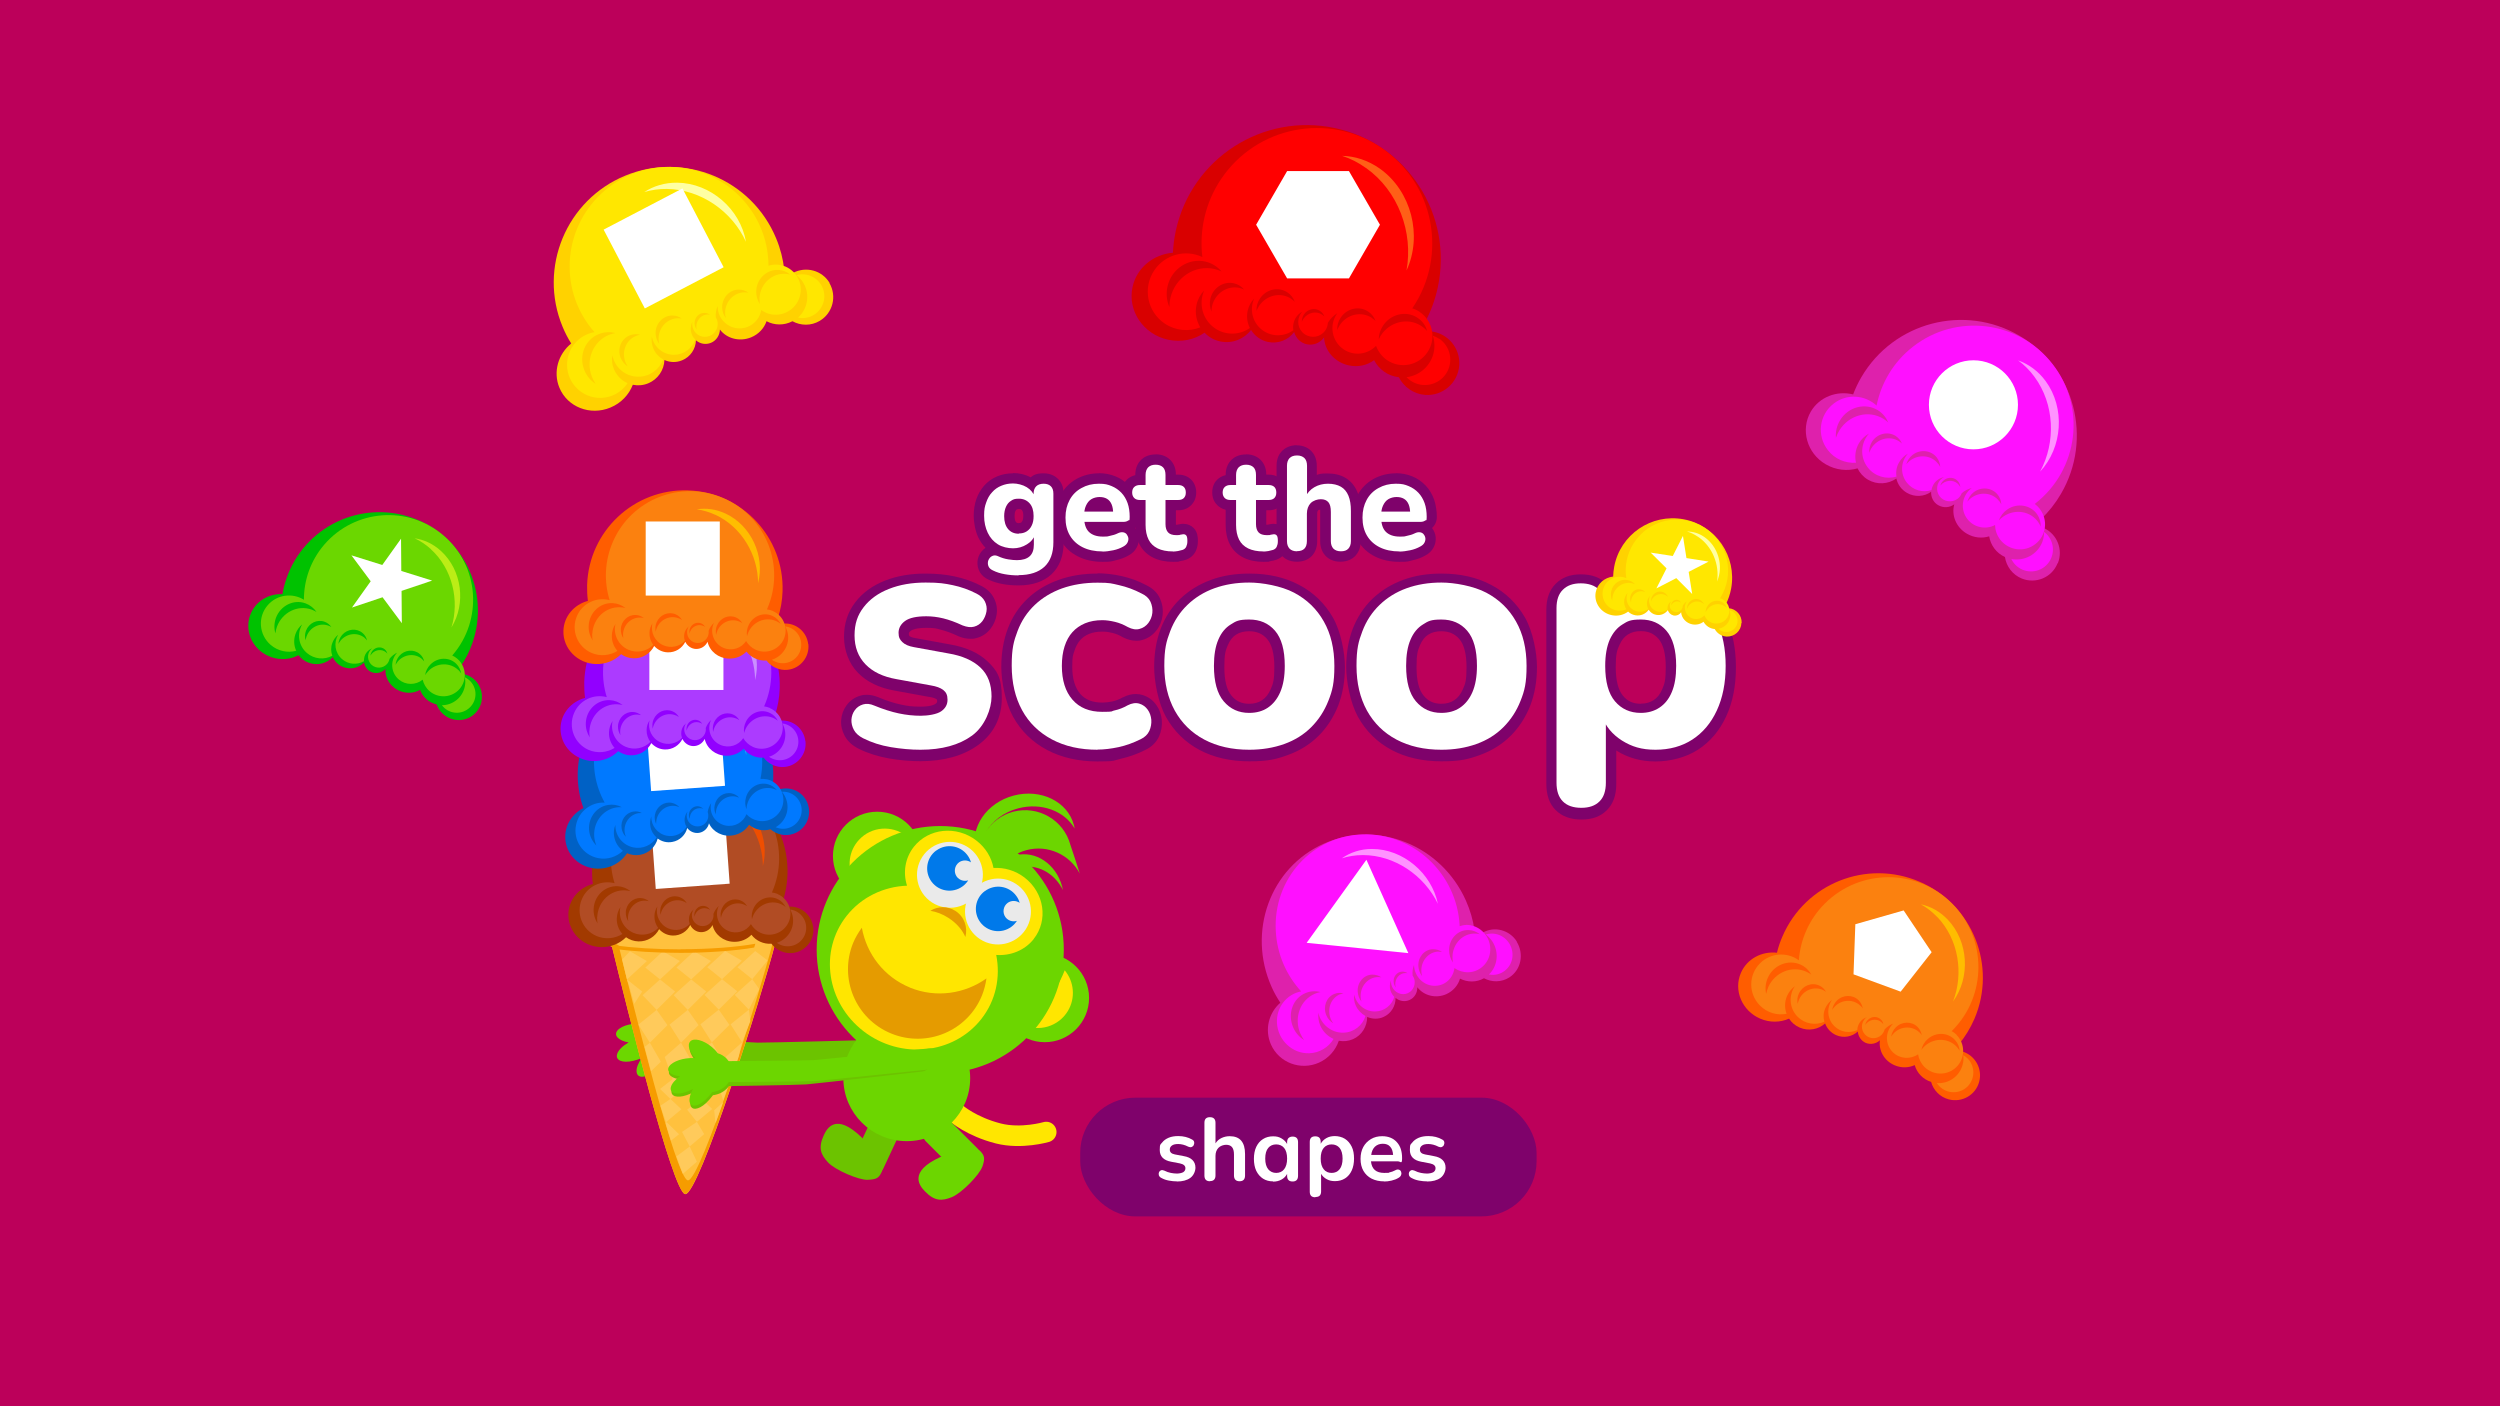 <?xml version="1.0" encoding="UTF-8"?>
<svg xmlns="http://www.w3.org/2000/svg" version="1.1" viewBox="0 0 1920 1080">
  <defs>
    <style>
      .cls-1, .cls-2 {
        fill: #6cc300;
      }

      .cls-3 {
        fill: #ffbd00;
      }

      .cls-4 {
        fill: #f69c00;
      }

      .cls-5 {
        fill: #b14c24;
      }

      .cls-6 {
        fill: #7f026b;
      }

      .cls-7 {
        fill: #ffc13e;
      }

      .cls-8 {
        fill: #ac3bff;
      }

      .cls-9 {
        fill: #eaeaea;
      }

      .cls-10 {
        fill: #d90000;
      }

      .cls-11 {
        fill: #a23a00;
      }

      .cls-12, .cls-13 {
        stroke: #6cc300;
      }

      .cls-12, .cls-13, .cls-14, .cls-15, .cls-16 {
        fill: none;
        stroke-linecap: round;
        stroke-miterlimit: 10;
      }

      .cls-12, .cls-15 {
        stroke-width: 24.2px;
      }

      .cls-13, .cls-14 {
        stroke-width: 16.1px;
      }

      .cls-17 {
        fill: #6cd700;
      }

      .cls-18 {
        fill: #00c200;
      }

      .cls-19 {
        fill: #e59b00;
      }

      .cls-20 {
        fill: #ef4e00;
      }

      .cls-21 {
        fill: #0079ea;
      }

      .cls-22 {
        fill: #bc005a;
      }

      .cls-23 {
        isolation: isolate;
      }

      .cls-24 {
        fill: #ffca5b;
      }

      .cls-25 {
        fill: #6bd700;
      }

      .cls-26 {
        fill: #9200ff;
      }

      .cls-27, .cls-28 {
        fill: #6cd600;
      }

      .cls-27, .cls-2 {
        fill-rule: evenodd;
      }

      .cls-29 {
        fill: #ffd200;
      }

      .cls-14, .cls-15 {
        stroke: #6cd600;
      }

      .cls-30 {
        fill: #fff;
      }

      .cls-31 {
        fill: #ffe600;
      }

      .cls-32 {
        fill: #2fbdeb;
      }

      .cls-33 {
        fill: #ff92ff;
      }

      .cls-34 {
        fill: #ffe700;
      }

      .cls-35 {
        fill: #0079ff;
      }

      .cls-36 {
        fill: #0061c5;
      }

      .cls-37 {
        fill: #ff5f17;
      }

      .cls-16 {
        stroke: #ffe600;
        stroke-width: 15.8px;
      }

      .cls-38 {
        fill: #ffffa2;
      }

      .cls-39 {
        fill: red;
      }

      .cls-40 {
        fill: #ff10ff;
      }

      .cls-41 {
        fill: #fb810f;
      }

      .cls-42 {
        fill: #bbed16;
      }

      .cls-43 {
        fill: #ff5d00;
      }

      .cls-44 {
        fill: #de21ac;
      }

      .cls-45 {
        fill: #ca8fff;
      }
    </style>
  </defs>
  <!-- Generator: Adobe Illustrator 28.6.0, SVG Export Plug-In . SVG Version: 1.2.0 Build 709)  -->
  <g>
    <g id="Layer_1">
      <g id="bg">
        <rect class="cls-22" width="1920" height="1080"/>
      </g>
      <g id="Layer_1-2" data-name="Layer_1">
        <path class="cls-44" d="M1165,723.2c-5.7-9.1-17.4-12.1-26.3-6.9-2-1.1-4.1-1.8-6.3-2.1-1.1-7.6-3.3-15.2-6.6-22.6-19-42.5-67.8-62.1-109-43.7-41.2,18.3-59.2,67.6-40.2,110.1,1.9,4.3,4.2,8.3,6.7,12.1-9,7.8-12.2,20.8-7.2,32.1,6.2,14,22.8,20.2,36.9,13.9,7.5-3.4,12.8-9.6,15.2-16.8,3.6.7,7.3.3,10.9-1.2,6.8-3,10.9-9.8,10.9-17.1,3.9,1.7,8.5,1.9,12.6,0,5.8-2.6,9.3-8.4,9.2-14.6,3,2.5,7.1,3.2,10.7,1.6,3.9-1.7,6.1-5.6,6-9.8,5,6.5,14.2,8.9,22.3,5.3,5.3-2.4,9-6.8,10.5-11.9,5.7,2.9,12.6,3,18.4-.3,6,3.2,13.4,3.2,19.4-.6,9.1-5.8,11.6-18.1,5.7-27.5h0Z"/>
        <path class="cls-40" d="M1125.9,710.4c-1.7,0-3.4.4-4.9.9v-.5c-2.1-39.8-35.4-71.1-74.4-70-39,1.1-68.9,34.3-66.8,74.1.9,17.9,8.2,34.2,19.5,46.5-11.2,2.1-19.2,12.3-18.6,24.2.7,13.2,11.8,23.7,24.7,23.3,8-.2,14.9-4.6,18.8-11-4.3-1.9-8-5.3-10.1-10-1.5-3.3-1.9-6.8-1.6-10.1,2,9,10.1,15.6,19.3,15.3,8-.2,14.6-5.5,16.9-12.8-3.1-1.7-5.8-4.4-7.4-7.9-1.3-2.8-1.7-5.8-1.3-8.6h0c1.7,7.6,8.5,13.3,16.4,13,6.9-.2,12.6-4.9,14.4-11.2-1-1-1.8-2.2-2.4-3.5-1-2.2-1.2-4.6-.8-6.7h0c.2-.9.4-1.8.8-2.6,0,.5-.1,1-.1,1.5.2,5.1,4.4,9.2,9.4,9.2,5,0,8.9-4.2,8.8-9.3,0-1.8-.6-3.5-1.6-4.9-.3-2.8,0-5.7,1.1-8.3v.7c.5,8.8,7.8,15.7,16.4,15.4,7.7-.2,13.7-6.1,14.6-13.6,3.1,2.1,6.8,3.3,10.7,3.2,9.8-.3,17.4-8.7,16.8-18.7-.5-10-8.9-17.9-18.8-17.7h0ZM998.7,793.8c.8,1.8,1.8,3.5,2.9,5-3.6-2.2-6.7-5.6-8.5-9.9-4.4-10.4-.2-22.2,9.5-26.2,3.8-1.6,7.8-1.8,11.5-.8-1.5.3-2.9.7-4.3,1.3-11.3,4.8-16.3,18.5-11.1,30.7h0ZM1029.1,763.6c-7.1,3-10.2,11.5-7,19.1.5,1.1,1.1,2.2,1.8,3.2-2.3-1.4-4.2-3.5-5.3-6.2-2.7-6.5,0-13.8,6-16.3,2.3-1,4.8-1.1,7.2-.5-.9.2-1.8.4-2.7.8h0ZM1058.2,750.4c-7.7.2-13.6,7.1-13.2,15.2,0,1.2.3,2.4.6,3.6-1.7-2.1-2.7-4.8-2.9-7.7-.4-7,4.7-12.9,11.2-13,2.6,0,5,.7,7,2.1-.9-.2-1.8-.2-2.8-.2h0ZM1079.3,747.3c-4.5.1-8,4.2-7.7,9,0,.7.2,1.4.4,2.1-1-1.2-1.6-2.8-1.7-4.5-.2-4.1,2.7-7.6,6.6-7.7,1.5,0,2.9.4,4.1,1.2-.5,0-1.1-.1-1.6-.1h0ZM1104.8,730.8c-7.7.2-13.6,7.1-13.2,15.3,0,1.2.3,2.4.6,3.6-1.7-2.1-2.7-4.8-2.9-7.7-.4-7,4.7-12.9,11.2-13,2.6,0,5,.7,7,2.1-.9-.2-1.8-.2-2.8-.2h0ZM1133.2,717c-9.6-.4-17.5,7.6-17.7,17.8,0,1.5.1,3,.4,4.5-1.9-2.7-3-6.1-3-9.8.1-8.7,6.9-15.6,15.1-15.2,3.2.1,6.1,1.3,8.5,3.2-1.1-.3-2.3-.5-3.5-.5h0Z"/>
        <path class="cls-40" d="M1145.2,717c-1.4,0-2.8.3-4.1.7,2,1.5,3.8,3.4,5.2,5.6,5.2,8.3,3.8,18.8-2.8,25.1,1.1.2,2.2.3,3.4.3,8.6-.3,15.2-7.6,14.7-16.3-.5-8.8-7.8-15.7-16.4-15.4h0Z"/>
        <path class="cls-33" d="M1046.7,656.7c24.2,0,47,15.5,57.6,37.4-4.9-23.6-26.8-42.1-50.6-42.1-8.9,0-16.8,2.7-23.2,7.2,5-1.6,10.4-2.5,16.1-2.5h0Z"/>
        <rect class="cls-6" x="829.6" y="843" width="350.5" height="91.2" rx="42.4" ry="42.4"/>
        <g class="cls-23">
          <g class="cls-23">
            <path class="cls-30" d="M903.9,907.3c-2,0-4-.2-6.2-.6s-4.1-1.1-5.9-2.1c-1-.5-1.5-1.2-1.8-2-.2-.8-.2-1.5.1-2.3.3-.7.8-1.2,1.5-1.5.7-.3,1.5-.2,2.5.2,1.8.9,3.5,1.5,5.1,1.8,1.6.3,3.2.5,4.7.5s3.8-.4,4.9-1.1c1.1-.8,1.6-1.7,1.6-3,0-1.9-1.4-3.1-4.2-3.7l-6.8-1.3c-5.8-1.1-8.7-4.1-8.7-9s.6-4.1,1.8-5.7c1.2-1.6,2.9-2.8,5-3.7,2.1-.9,4.6-1.3,7.4-1.3,4,0,7.6.9,10.7,2.7.9.5,1.4,1.1,1.5,1.9.2.8,0,1.5-.3,2.3-.3.7-.9,1.2-1.6,1.5-.7.3-1.6.2-2.5-.2-1.4-.7-2.8-1.3-4.1-1.6-1.3-.3-2.5-.5-3.7-.5-2.2,0-3.9.4-4.9,1.2-1.1.8-1.6,1.8-1.6,3.1,0,2,1.3,3.2,3.9,3.7l6.8,1.3c3,.5,5.2,1.5,6.7,3,1.5,1.5,2.3,3.4,2.3,5.9s-1.3,5.9-3.9,7.8c-2.6,1.9-6.1,2.8-10.4,2.8Z"/>
            <path class="cls-30" d="M929.2,907.2c-2.8,0-4.2-1.5-4.2-4.4v-40.5c0-2.9,1.4-4.3,4.2-4.3s4.3,1.4,4.3,4.3v15.8c1.1-1.8,2.7-3.2,4.6-4.1,1.9-.9,4-1.4,6.3-1.4,7.9,0,11.8,4.6,11.8,13.7v16.5c0,2.9-1.4,4.4-4.2,4.4s-4.3-1.5-4.3-4.4v-16.1c0-2.6-.5-4.5-1.5-5.7-1-1.2-2.5-1.8-4.5-1.8s-4.5.8-6,2.4c-1.5,1.6-2.2,3.7-2.2,6.2v14.9c0,2.9-1.4,4.4-4.3,4.4Z"/>
            <path class="cls-30" d="M977.7,907.3c-2.9,0-5.5-.7-7.7-2.1-2.2-1.4-3.9-3.4-5.2-6-1.2-2.6-1.8-5.7-1.8-9.2s.6-6.7,1.8-9.2,2.9-4.6,5.2-6c2.2-1.4,4.8-2.1,7.7-2.1s4.6.5,6.5,1.6c1.9,1.1,3.3,2.5,4.3,4.3v-1.4c0-1.4.4-2.5,1.1-3.2.8-.7,1.8-1.1,3.1-1.1,2.8,0,4.2,1.4,4.2,4.3v25.8c0,2.9-1.4,4.4-4.2,4.4s-4.2-1.5-4.2-4.4v-1.4c-1,1.8-2.4,3.3-4.3,4.3-1.9,1.1-4.1,1.6-6.5,1.6ZM980.1,900.8c2.5,0,4.6-.9,6.1-2.8s2.3-4.6,2.3-8.2-.8-6.4-2.3-8.2c-1.5-1.8-3.6-2.7-6.1-2.7s-4.6.9-6.1,2.7c-1.5,1.8-2.3,4.5-2.3,8.2s.8,6.3,2.3,8.2c1.5,1.8,3.6,2.8,6.1,2.8Z"/>
            <path class="cls-30" d="M1010.1,919.5c-2.8,0-4.2-1.4-4.2-4.3v-38.2c0-2.9,1.4-4.3,4.2-4.3s4.2,1.4,4.2,4.3v1.4c1-1.8,2.4-3.2,4.3-4.3,1.9-1.1,4.1-1.6,6.6-1.6s5.5.7,7.7,2.1c2.2,1.4,3.9,3.4,5.2,6s1.8,5.7,1.8,9.2-.6,6.6-1.8,9.2c-1.2,2.6-2.9,4.6-5.1,6-2.2,1.4-4.8,2.1-7.7,2.1s-4.5-.5-6.4-1.5c-1.9-1-3.3-2.4-4.3-4.1v13.5c0,2.9-1.4,4.3-4.3,4.3ZM1022.7,900.8c2.5,0,4.6-.9,6.1-2.8s2.3-4.6,2.3-8.2-.8-6.4-2.3-8.2c-1.5-1.8-3.6-2.7-6.1-2.7s-4.6.9-6.1,2.7c-1.5,1.8-2.3,4.5-2.3,8.2s.8,6.3,2.3,8.2,3.6,2.8,6.1,2.8Z"/>
            <path class="cls-30" d="M1063.2,907.3c-3.8,0-7-.7-9.8-2.1-2.7-1.4-4.8-3.4-6.3-6s-2.2-5.7-2.2-9.2.7-6.5,2.1-9.1c1.4-2.6,3.4-4.6,5.9-6.1,2.5-1.5,5.4-2.2,8.6-2.2,4.7,0,8.5,1.5,11.2,4.5,2.8,3,4.1,7.1,4.1,12.3s-1.1,2.5-3.3,2.5h-20.6c.6,6,4,8.9,10.2,8.9s2.5-.1,4-.4c1.5-.3,2.9-.8,4.2-1.5,1.2-.7,2.2-.9,3-.6.8.2,1.4.7,1.7,1.5.3.7.4,1.5.1,2.4-.2.9-.9,1.7-1.9,2.3-1.6,1-3.4,1.7-5.5,2.2-2.1.5-4,.7-5.8.7ZM1062,878.4c-2.5,0-4.5.8-6.1,2.3-1.5,1.5-2.5,3.6-2.8,6.3h16.8c-.2-2.8-.9-4.9-2.3-6.4-1.3-1.5-3.2-2.2-5.6-2.2Z"/>
            <path class="cls-30" d="M1096,907.3c-2,0-4-.2-6.2-.6-2.2-.4-4.1-1.1-5.9-2.1-1-.5-1.5-1.2-1.8-2-.2-.8-.2-1.5.1-2.3.3-.7.8-1.2,1.5-1.5.7-.3,1.5-.2,2.5.2,1.8.9,3.5,1.5,5.1,1.8,1.6.3,3.2.5,4.7.5s3.8-.4,4.9-1.1c1.1-.8,1.6-1.7,1.6-3,0-1.9-1.4-3.1-4.2-3.7l-6.8-1.3c-5.8-1.1-8.7-4.1-8.7-9s.6-4.1,1.8-5.7c1.2-1.6,2.9-2.8,5-3.7,2.1-.9,4.6-1.3,7.4-1.3,4,0,7.6.9,10.7,2.7.9.5,1.4,1.1,1.5,1.9.2.8,0,1.5-.3,2.3-.3.7-.9,1.2-1.6,1.5-.7.3-1.6.2-2.5-.2-1.4-.7-2.8-1.3-4.1-1.6-1.3-.3-2.5-.5-3.7-.5-2.2,0-3.9.4-4.9,1.2-1.1.8-1.6,1.8-1.6,3.1,0,2,1.3,3.2,3.9,3.7l6.8,1.3c3,.5,5.2,1.5,6.7,3,1.5,1.5,2.3,3.4,2.3,5.9s-1.3,5.9-3.9,7.8c-2.6,1.9-6.1,2.8-10.4,2.8Z"/>
          </g>
        </g>
        <path class="cls-6" d="M782.2,445.8c-3.9,0-7.7-.3-11.2-1-3.7-.7-7-1.7-9.8-3-2.3-1-4-2.4-5.1-4.2-1.1-1.8-1.5-3.8-1.4-5.8.2-2,.8-3.8,2-5.3,1.2-1.6,2.8-2.7,4.6-3.4.8-.3,1.7-.4,2.7-.4s2.5.3,3.7.8c2.7,1.2,5.1,2,7.3,2.4,2.3.4,4.3.6,5.9.6,3.3,0,5.7-.6,7.1-1.9.6-.5,1-1.2,1.3-2.1-3.5,1.9-7.3,2.8-11.4,2.8s-9.8-1.2-13.8-3.7c-4-2.5-7-6-9.2-10.4-2.1-4.3-3.2-9.3-3.2-14.8s.6-8,1.8-11.5c1.2-3.5,3-6.6,5.3-9.2,2.3-2.6,5.1-4.6,8.4-6,3.2-1.4,6.8-2.1,10.7-2.1s9,1.2,12.7,3.5c.5.3.9.6,1.3.9.3-.4.6-.7.9-1,2.1-2.1,4.9-3.1,8.5-3.1s6.4,1.1,8.4,3.2c2,2.1,3.1,5,3.1,8.5v37.2c0,9.5-2.7,16.8-8.1,21.8-5.3,4.9-12.9,7.4-22.5,7.4h0ZM782.5,387c-1.6,0-2.8.3-3.9,1-1,.6-1.8,1.6-2.4,2.9-.7,1.5-1,3.3-1,5.5,0,3.2.7,5.6,2.1,7.3,1.3,1.5,2.9,2.2,5.2,2.2s2.8-.3,3.8-1c1-.7,1.9-1.7,2.5-3,.7-1.5,1-3.3,1-5.5,0-3.2-.7-5.6-2.1-7.2-1.3-1.5-3-2.2-5.2-2.2h0Z"/>
        <path class="cls-6" d="M778,371.5c4,0,7.5,1,10.6,2.9,2.3,1.4,4,3.2,5.1,5.2v5.6l1-3.2c-.3-.8-.6-1.6-1-2.3v-.2c0-2.5.7-4.4,2-5.7,1.3-1.3,3.2-2,5.7-2s4.3.7,5.6,2c1.3,1.3,1.9,3.2,1.9,5.7v37.2c0,8.3-2.3,14.6-6.9,18.9-4.6,4.2-11.2,6.4-19.8,6.4s-7.2-.3-10.5-.9c-3.4-.6-6.3-1.5-8.9-2.8-1.6-.7-2.7-1.6-3.3-2.6-.6-1.1-.9-2.2-.8-3.5,0-1.2.5-2.3,1.2-3.3.7-1,1.6-1.6,2.7-2,.4-.1.9-.2,1.4-.2.7,0,1.4.2,2.1.5,3,1.4,5.7,2.2,8.3,2.6,2.5.4,4.7.6,6.6.6,4.3,0,7.6-1,9.8-3s3.2-5,3.2-9v-5.6c.4-.7.7-1.4.9-2.1h-.9v2.1c-1.2,2.2-3,4-5.4,5.5-3.2,2-6.7,3-10.6,3s-8.4-1-11.7-3.1-5.9-5-7.7-8.8c-1.8-3.8-2.8-8.1-2.8-13.1s.5-7.1,1.6-10.2c1-3,2.5-5.7,4.5-7.8,1.9-2.2,4.3-3.9,7-5,2.8-1.2,5.8-1.8,9.1-1.8M782.5,409.7c2.3,0,4.3-.5,6-1.6,1.7-1.1,3-2.6,3.9-4.6,1-2,1.4-4.4,1.4-7.2,0-4.2-1-7.5-3.1-9.8-2.1-2.3-4.8-3.5-8.2-3.5s-4.3.5-6,1.6c-1.7,1-3,2.6-3.9,4.6s-1.4,4.4-1.4,7.2c0,4.2,1,7.5,3,9.9,2,2.4,4.8,3.6,8.2,3.6M778,363.5c-4.4,0-8.5.8-12.3,2.4-3.8,1.6-7.1,4-9.8,7-2.6,3-4.7,6.5-6.1,10.5-1.3,3.9-2,8.2-2,12.8s1.2,11.7,3.5,16.5c1.5,3,3.3,5.7,5.6,8-1.3.9-2.5,2-3.4,3.2-1.6,2.2-2.6,4.6-2.8,7.4-.2,2.8.4,5.7,1.9,8.2,1.5,2.5,3.8,4.5,6.9,5.8,3.2,1.5,6.8,2.6,10.8,3.3,3.8.7,7.8,1,12,1,10.6,0,19.1-2.9,25.2-8.5,6.2-5.8,9.4-14.1,9.4-24.7v-37.2c0-5.8-2.3-9.3-4.2-11.3-2-2-5.5-4.4-11.3-4.4s-7.8,1.5-9.9,3.1c-4-2.2-8.6-3.3-13.5-3.3h0ZM782.5,401.8c-1.5,0-1.9-.5-2.2-.8-.9-1.1-1.1-3.1-1.1-4.7s.2-2.9.7-3.9c.4-.8.7-1,.9-1.1.4-.2,1-.4,1.8-.4,1.4,0,1.8.4,2.2.8.9,1,1.1,3,1.1,4.5s-.2,2.9-.7,3.8c-.5,1-.9,1.3-1.1,1.4-.3.2-.9.3-1.6.3h0Z"/>
        <path class="cls-6" d="M846.7,427.5c-6.5,0-12.2-1.2-17-3.6-4.9-2.5-8.8-6-11.4-10.6-2.6-4.5-4-9.8-4-15.8s1.3-11,3.8-15.5c2.5-4.5,6.1-8.1,10.6-10.7,4.5-2.5,9.6-3.8,15.2-3.8s7.9.7,11.3,2.1c3.4,1.4,6.4,3.4,8.9,6,2.5,2.6,4.4,5.8,5.7,9.5,1.2,3.6,1.8,7.5,1.8,11.8s-1.5,5-2.7,6c-1.5,1.2-3.6,1.8-6,1.8h0c.2,0,.4,0,.6,0,2.2.4,4,1.5,5.2,3.2,1.2,1.5,1.8,3.2,2,5.1.2,1.9-.2,3.9-1.2,5.7-1,1.8-2.5,3.3-4.7,4.4-2.6,1.5-5.6,2.6-8.8,3.3-3.2.7-6.3,1.1-9.3,1.1h0ZM838.4,404.8c.2.3.4.6.7.9,1.6,1.6,4.3,2.5,7.9,2.5s3-.2,4.8-.5c1.8-.3,3.4-.9,4.9-1.6,1.3-.6,2.6-1,3.9-1.2h-22.2ZM850.1,388.9c-.5-1.1-1.1-1.9-2-2.4-.9-.5-2.1-.8-3.5-.8s-3.1.4-4.2,1.1c-.8.5-1.5,1.2-2,2.1h11.8Z"/>
        <path class="cls-6" d="M844,371.5c3.6,0,6.8.6,9.8,1.8,2.9,1.2,5.4,2.9,7.5,5.1,2.1,2.2,3.7,4.9,4.8,8,1.1,3.1,1.6,6.7,1.6,10.5s-.4,2.2-1.2,2.9c-.8.6-2,1-3.6,1h-30c-.2-1.2-.2-2.4-.2-3.8v-.8c0-1.2,0-2.3.2-3.4h22c0,.5,0,.9,0,1.4l1.6-1.4h-1.7c-.1-2.2-.5-4-1.2-5.5-.8-1.9-2-3.3-3.5-4.2s-3.4-1.4-5.7-1.4-4.6.6-6.4,1.7c-1.8,1.1-3.1,2.8-4.1,5-.6,1.3-1,2.8-1.2,4.5h-1.9v7.9h2c.5,3.3,1.6,5.8,3.4,7.6,2.4,2.4,6,3.7,10.7,3.7s3.5-.2,5.6-.6c2.1-.4,4.1-1,5.9-1.9,1.2-.6,2.3-.9,3.3-.9s.6,0,.9,0c1.2.2,2.2.8,2.8,1.7s1.1,1.9,1.2,3-.2,2.3-.8,3.4-1.6,2-3,2.8c-2.3,1.3-4.9,2.3-7.8,2.9-2.9.6-5.7,1-8.4,1-5.9,0-11-1.1-15.2-3.2s-7.5-5.1-9.8-9-3.4-8.5-3.4-13.8,1.1-9.7,3.2-13.6,5.2-7,9.1-9.1c3.9-2.2,8.3-3.3,13.3-3.3M844,363.5c-6.3,0-12.1,1.5-17.2,4.3-5.2,2.9-9.3,7-12.1,12.2-2.8,5.1-4.3,11-4.3,17.5s1.5,12.7,4.5,17.8c3,5.2,7.4,9.3,13.1,12.1,5.3,2.7,11.7,4.1,18.8,4.1s6.7-.4,10.1-1.2c3.6-.8,6.9-2,9.8-3.7,2.8-1.5,4.9-3.5,6.2-6,1.4-2.5,2-5.2,1.7-7.9-.2-2.6-1.2-5.1-2.8-7.2,2.4-2.2,3.7-5.2,3.7-8.7s-.7-9.1-2.1-13.1c-1.5-4.2-3.7-7.9-6.5-10.9-2.9-3-6.3-5.4-10.3-7-3.9-1.6-8.2-2.4-12.8-2.4h0Z"/>
        <path class="cls-6" d="M900.8,427.5c-5.3,0-9.8-.9-13.5-2.8-3.9-1.9-6.9-4.8-8.8-8.6-1.8-3.5-2.7-8-2.7-13.1v-15.1h-.3c-3,0-5.4-.9-7.2-2.6-1.3-1.2-2.8-3.5-2.8-7s1.5-6,2.8-7.2c1.8-1.7,4.2-2.5,7.1-2.5h.3v-3.8c0-3.7,1.1-6.6,3.2-8.7,2.1-2.1,5-3.1,8.5-3.1s6.5,1.1,8.5,3.2c2,2.1,3.1,5,3.1,8.6v3.8h5.7c3,0,5.4.9,7.1,2.6,1.2,1.2,2.7,3.4,2.7,7.2s-1.5,5.8-2.7,7c-1.8,1.8-4.2,2.7-7.2,2.7h-5.7v14.5c0,1.8.3,3.1.9,3.7.5.5,1.8.9,3.4.9s1.4,0,2-.2c1-.2,2-.4,3-.5.3,0,.5,0,.6,0,1.9,0,3.7.7,5,2.1,1.4,1.5,2,3.6,2,7s-.4,4.2-1.2,5.9c-1,2.2-2.7,3.8-5,4.7-1.2.5-2.7.8-4.5,1.1-1.8.3-3.2.4-4.5.4h0Z"/>
        <path class="cls-6" d="M887.5,357c2.5,0,4.4.7,5.7,2,1.3,1.3,1.9,3.3,1.9,5.9v7.7h9.7c1.9,0,3.4.5,4.4,1.5,1,1,1.5,2.4,1.5,4.3s-.5,3.1-1.5,4.2c-1,1-2.5,1.5-4.4,1.5h-9.7v18.5c0,2.9.7,5,2,6.4s3.4,2.1,6.4,2.1,2-.1,2.8-.3c.9-.2,1.7-.3,2.4-.4h.3c.8,0,1.5.3,2.1.9.6.6.9,2,.9,4.2s-.3,3-.8,4.3-1.5,2.1-2.8,2.6c-.9.3-2.1.6-3.6.9-1.5.2-2.8.4-3.9.4-4.7,0-8.6-.8-11.7-2.3s-5.5-3.8-7-6.8c-1.5-3-2.3-6.8-2.3-11.3v-19.1h-4.3c-1.9,0-3.4-.5-4.4-1.5s-1.6-2.4-1.6-4.2.5-3.3,1.6-4.3,2.5-1.5,4.4-1.5h4.3v-7.7c0-2.6.7-4.5,2-5.9,1.4-1.3,3.2-2,5.7-2M887.5,349c-5.7,0-9.3,2.3-11.2,4.2-2,2-4.4,5.6-4.4,11.5v.2c-2.9.7-4.9,2-6.2,3.2-1.9,1.7-4.1,4.9-4.1,10.1s2.2,8.1,4,9.9c1.3,1.2,3.3,2.7,6.3,3.4v11.6c0,5.8,1.1,10.8,3.2,14.9,2.3,4.5,5.9,8,10.6,10.3,4.2,2.1,9.4,3.2,15.3,3.2s3.2-.1,5.1-.5c2.1-.3,3.8-.8,5.2-1.3,0,0,0,0,0,0,3.3-1.3,5.8-3.7,7.2-6.8,1-2.2,1.5-4.8,1.5-7.5s-.3-6.8-3.1-9.7c-2.1-2.2-4.8-3.4-7.9-3.4s-.5,0-.8,0c0,0,0,0-.2,0-1.1.1-2.3.3-3.5.6-.3,0-.6.1-1,.1h-.4c0-.2,0-.4,0-.6v-10.5h1.7c5.1,0,8.2-2.1,10-3.9,1.8-1.8,3.9-4.9,3.9-9.8s-2.2-8.3-4-10c-1.8-1.7-4.9-3.7-9.9-3.7h-1.7c0-5.7-2.3-9.2-4.2-11.2-2-2-5.5-4.4-11.4-4.4h0Z"/>
        <path class="cls-6" d="M970.3,427.5c-5.3,0-9.8-.9-13.5-2.8-3.9-1.9-6.9-4.8-8.8-8.6-1.8-3.5-2.7-8-2.7-13.1v-15.1h-.3c-3,0-5.4-.9-7.2-2.6-1.3-1.2-2.8-3.5-2.8-7s1.5-6,2.8-7.2c1.8-1.7,4.2-2.5,7.1-2.5h.3v-3.8c0-3.7,1.1-6.6,3.2-8.7,2.1-2.1,5-3.1,8.5-3.1s6.5,1.1,8.5,3.2c2,2.1,3.1,5,3.1,8.6v3.8h5.7c3,0,5.4.9,7.1,2.6,1.2,1.2,2.7,3.4,2.7,7.2s-1.5,5.8-2.7,7c-1.8,1.8-4.2,2.7-7.2,2.7h-5.7v14.5c0,1.8.3,3.1.9,3.7.5.5,1.8.9,3.4.9s1.4,0,2-.2c1-.2,2-.4,3-.5.3,0,.5,0,.6,0,1.9,0,3.7.7,5,2.1,1.4,1.5,2,3.6,2,7s-.4,4.1-1.2,5.9c-1,2.2-2.7,3.8-5,4.7-1.2.5-2.7.8-4.5,1.1-1.8.3-3.2.4-4.5.4h0Z"/>
        <path class="cls-6" d="M956.9,357c2.5,0,4.4.7,5.7,2,1.3,1.3,1.9,3.3,1.9,5.9v7.7h9.7c1.9,0,3.4.5,4.4,1.5,1,1,1.5,2.4,1.5,4.3s-.5,3.1-1.5,4.2c-1,1-2.5,1.5-4.4,1.5h-9.7v18.5c0,2.9.7,5,2,6.4s3.4,2.1,6.4,2.1,2-.1,2.8-.3c.9-.2,1.7-.3,2.4-.4h.3c.8,0,1.5.3,2.1.9.6.6.9,2,.9,4.2s-.3,3-.8,4.3-1.5,2.1-2.8,2.6c-.9.3-2.1.6-3.6.9-1.5.2-2.8.4-3.9.4-4.7,0-8.6-.8-11.7-2.3s-5.5-3.8-7-6.8c-1.5-3-2.3-6.8-2.3-11.3v-19.1h-4.3c-1.9,0-3.4-.5-4.4-1.5s-1.6-2.4-1.6-4.2.5-3.3,1.6-4.3,2.5-1.5,4.4-1.5h4.3v-7.7c0-2.6.7-4.5,2-5.9,1.4-1.3,3.2-2,5.7-2M956.9,349c-5.7,0-9.3,2.3-11.2,4.2-2,2-4.4,5.6-4.4,11.5v.2c-2.9.7-4.9,2-6.2,3.2-1.9,1.7-4.1,4.9-4.1,10.1s2.2,8.1,4,9.9c1.3,1.2,3.3,2.7,6.3,3.4v11.6c0,5.8,1.1,10.8,3.2,14.9,2.3,4.5,5.9,8,10.6,10.3,4.2,2.1,9.4,3.2,15.3,3.2s3.2-.1,5.1-.5c2.1-.3,3.8-.8,5.2-1.3,0,0,0,0,0,0,3.3-1.3,5.8-3.7,7.2-6.8,1-2.2,1.5-4.8,1.5-7.5s-.3-6.8-3.1-9.7c-2.1-2.2-4.8-3.4-7.9-3.4s-.5,0-.8,0c0,0,0,0-.2,0-1.1.1-2.3.3-3.5.6-.3,0-.6.1-1,.1h-.4c0-.2,0-.4,0-.6v-10.5h1.7c5.1,0,8.2-2.1,10-3.9,1.8-1.8,3.9-4.9,3.9-9.8s-2.2-8.3-4-10c-1.8-1.7-4.9-3.7-9.9-3.7h-1.7c0-5.7-2.3-9.2-4.2-11.2-2-2-5.5-4.4-11.4-4.4h0Z"/>
        <path class="cls-6" d="M1029.7,427.3c-3.5,0-6.4-1.1-8.5-3.2-2.1-2.1-3.1-5-3.1-8.6v-22.4c0-3.5-.8-4.7-1-5-.2-.2-.7-.8-2.7-.8-2.8,0-4.2,1-4.9,1.8-1.2,1.3-1.8,3-1.8,5.4v21c0,7.4-4.3,11.8-11.6,11.8s-6.5-1.1-8.6-3.2c-2.1-2.1-3.1-5-3.1-8.6v-57.9c0-3.7,1.1-6.6,3.2-8.7s5-3.1,8.6-3.1,6.4,1.1,8.5,3.1c2.1,2.1,3.2,5,3.2,8.7v12.8c3.6-2,7.6-3,12.1-3s8.7,1,11.9,2.8c3.3,2,5.8,4.9,7.4,8.8,1.5,3.6,2.2,8,2.2,13.3v23.1c0,3.6-1.1,6.5-3.1,8.6-2.1,2.1-5,3.2-8.6,3.2h0Z"/>
        <path class="cls-6" d="M996.1,349.8c2.4,0,4.3.7,5.7,2,1.3,1.3,2,3.3,2,5.9v21.7c-.5.8-1,1.6-1.4,2.5h1.4v-2.5c1.4-2.1,3.3-3.9,5.5-5.2,3.1-1.8,6.6-2.7,10.5-2.7s7.3.8,9.9,2.3c2.6,1.5,4.5,3.8,5.8,6.9,1.3,3.1,1.9,7,1.9,11.8v23.1c0,2.5-.7,4.4-2,5.8-1.3,1.4-3.2,2-5.7,2s-4.3-.7-5.7-2c-1.3-1.4-2-3.3-2-5.8v-22.4c0-3.5-.6-6-1.9-7.5-1.3-1.5-3.2-2.3-5.8-2.3s-5.8,1-7.8,3c-1.9,2-2.9,4.8-2.9,8.1v21c0,5.2-2.5,7.8-7.6,7.8s-4.4-.7-5.7-2c-1.3-1.4-2-3.3-2-5.8v-57.9c0-2.6.7-4.5,2-5.9,1.3-1.3,3.2-2,5.7-2M996.1,341.9c-5.8,0-9.4,2.4-11.4,4.3-2,2-4.3,5.6-4.3,11.5v57.9c0,5.8,2.3,9.4,4.2,11.4,2,2,5.5,4.4,11.4,4.4,9.5,0,15.6-6.2,15.6-15.8v-21c0-1.9.5-2.5.7-2.6.2-.2.5-.5,1.6-.6,0,.4,0,1,0,1.8v22.4c0,5.8,2.3,9.4,4.2,11.4,2,2,5.5,4.4,11.3,4.4s9.5-2.4,11.4-4.4c1.9-2,4.2-5.5,4.2-11.4v-23.1c0-5.9-.8-10.7-2.6-14.8-2-4.7-5-8.3-9.1-10.7-3.8-2.3-8.5-3.4-13.9-3.4s-5.5.4-8.1,1.1v-6.9c0-5.9-2.3-9.5-4.3-11.5-2-2-5.5-4.3-11.3-4.3h0Z"/>
        <path class="cls-6" d="M1074.8,427.5c-6.5,0-12.2-1.2-17-3.6-4.9-2.5-8.8-6-11.4-10.6-2.6-4.5-3.9-9.8-3.9-15.8s1.3-11,3.8-15.5c2.5-4.5,6.1-8.1,10.6-10.7,4.5-2.5,9.6-3.8,15.2-3.8s7.9.7,11.3,2.1c3.4,1.4,6.4,3.4,8.9,6,2.5,2.6,4.4,5.8,5.7,9.5,1.2,3.6,1.8,7.5,1.8,11.8s-1.5,5-2.7,6c-1.6,1.2-3.6,1.8-6,1.8h0c.2,0,.4,0,.6,0,2.2.4,4,1.5,5.2,3.2,1.2,1.5,1.8,3.2,2,5.1.2,1.9-.2,3.9-1.2,5.7-1,1.8-2.6,3.3-4.7,4.4-2.6,1.5-5.6,2.6-8.8,3.3-3.2.7-6.3,1.1-9.3,1.1h0ZM1066.5,404.8c.2.3.4.6.7.9,1.6,1.6,4.3,2.5,7.9,2.5s3-.2,4.8-.5c1.8-.3,3.4-.9,4.9-1.6,1.3-.6,2.6-1,3.9-1.2h-22.2ZM1078.2,388.9c-.5-1.1-1.1-1.9-1.9-2.4-.9-.5-2.1-.8-3.5-.8s-3.1.4-4.2,1.1c-.8.5-1.5,1.2-2,2.1h11.8Z"/>
        <path class="cls-6" d="M1072.1,371.5c3.6,0,6.8.6,9.8,1.8,2.9,1.2,5.4,2.9,7.5,5.1,2.1,2.2,3.7,4.9,4.8,8,1.1,3.1,1.6,6.7,1.6,10.5s-.4,2.2-1.2,2.9c-.8.6-2,1-3.6,1h-30c-.2-1.2-.2-2.4-.2-3.8v-.8c0-1.2,0-2.3.2-3.4h22c0,.5,0,.9,0,1.4l1.6-1.4h-1.7c-.1-2.2-.5-4-1.2-5.5-.8-1.9-2-3.3-3.5-4.2s-3.4-1.4-5.7-1.4-4.6.6-6.4,1.7c-1.8,1.1-3.1,2.8-4.1,5-.6,1.3-1,2.8-1.2,4.5h-1.9v7.9h2c.5,3.3,1.6,5.8,3.4,7.6,2.4,2.4,6,3.7,10.7,3.7s3.5-.2,5.6-.6c2.1-.4,4.1-1,5.9-1.9,1.2-.6,2.3-.9,3.3-.9s.6,0,.9,0c1.2.2,2.2.8,2.8,1.7.7.9,1.1,1.9,1.2,3,0,1.1-.2,2.3-.8,3.4s-1.6,2-3.1,2.8c-2.3,1.3-4.9,2.3-7.8,2.9-2.9.6-5.7,1-8.4,1-5.9,0-11-1.1-15.2-3.2-4.2-2.1-7.5-5.1-9.8-9s-3.4-8.5-3.4-13.8,1.1-9.7,3.2-13.6,5.2-7,9.1-9.1c3.9-2.2,8.3-3.3,13.3-3.3M1072.1,363.5c-6.3,0-12.1,1.5-17.2,4.3-5.2,2.9-9.3,7-12.2,12.2-2.8,5.1-4.3,11-4.3,17.5s1.5,12.7,4.5,17.8c3.1,5.2,7.4,9.3,13.1,12.1,5.3,2.7,11.7,4.1,18.8,4.1s6.7-.4,10.1-1.2c3.6-.8,6.9-2,9.8-3.7,2.8-1.5,4.9-3.5,6.2-6,1.4-2.5,1.9-5.2,1.7-7.9-.2-2.6-1.2-5.1-2.8-7.2,2.4-2.2,3.7-5.2,3.7-8.7s-.7-9.1-2.1-13.1c-1.5-4.2-3.7-7.9-6.6-10.9-2.9-3-6.3-5.4-10.3-7-3.9-1.6-8.2-2.4-12.8-2.4h0Z"/>
        <path class="cls-6" d="M706.8,580.8c-7.5,0-15.4-.7-23.3-2.1-8.1-1.4-15.6-3.8-22.3-7.1-4.1-2-7-4.7-8.9-8-1.8-3.3-2.6-6.6-2.4-10.1.2-3.4,1.4-6.6,3.4-9.4,2.1-2.9,4.9-4.9,8.4-5.9,1.3-.4,2.6-.6,4-.6,2.3,0,4.8.5,7.3,1.6,6.6,2.7,12.7,4.7,18,5.8s10.8,1.7,16,1.7c7.9,0,11.6-1.5,13.4-2.7,2.2-1.5,3.2-3.2,3.2-5.6s-1-3.8-1.7-4.4c-1.6-1.2-4.2-2.2-7.7-2.7l-26.4-4.8c-11.1-2-19.9-6.2-26.1-12.5-6.3-6.5-9.5-14.9-9.5-25s2.6-17.3,7.8-24.1c5.1-6.7,12.2-11.8,21.1-15.3,8.7-3.4,18.7-5.2,29.7-5.2s15,.7,21.6,2.1c6.7,1.4,13.2,3.7,19.3,6.9,3.7,1.9,6.5,4.5,8.1,7.8,1.6,3.3,2.2,6.7,1.6,10.2-.5,3.3-1.8,6.4-3.9,9.1-2.2,2.9-5.1,4.8-8.6,5.7-1.2.3-2.4.5-3.7.5-2.4,0-5-.5-7.7-1.6h-.2c-5.1-2.5-9.8-4.2-14-5.2-4.2-1-8.3-1.5-12.1-1.5-8.2,0-12.1,1.6-14,2.9-2.3,1.7-3.4,3.5-3.4,5.9s.5,3.2,1.7,4.3c1.3,1.3,3.6,2.2,6.7,2.8l26.4,4.8c11.6,2,20.6,6,26.8,11.9,6.5,6.2,9.8,14.6,9.8,25.1s-5.6,25.1-16.5,33.2c-10.6,7.8-24.8,11.7-42.1,11.7h0Z"/>
        <path class="cls-6" d="M710.8,448.5c7.5,0,14.5.7,20.8,2,6.3,1.3,12.5,3.5,18.3,6.5,3,1.5,5.1,3.5,6.4,6,1.2,2.5,1.7,5.1,1.2,7.8-.4,2.7-1.5,5.1-3.1,7.3-1.7,2.2-3.8,3.6-6.4,4.3-.9.2-1.8.3-2.7.3-1.9,0-4-.5-6.2-1.3-5.3-2.5-10.3-4.3-14.8-5.4-4.5-1.1-8.9-1.6-13-1.6-7.5,0-13,1.2-16.3,3.6-3.3,2.4-5,5.5-5,9.1s1,5.2,2.9,7.1,4.9,3.2,8.9,3.9l26.3,4.8c10.9,1.8,19.1,5.5,24.8,10.9,5.7,5.4,8.5,12.8,8.5,22.2s-5,22.7-14.9,30c-9.9,7.3-23.2,10.9-39.7,10.9s-14.9-.7-22.7-2-14.8-3.6-21.2-6.8c-3.3-1.7-5.7-3.8-7.2-6.4-1.4-2.6-2-5.2-1.9-7.9.2-2.7,1-5.1,2.6-7.3,1.6-2.2,3.7-3.6,6.3-4.4.9-.3,1.9-.4,2.9-.4,1.8,0,3.7.4,5.7,1.3,6.8,2.8,13.1,4.8,18.8,6s11.3,1.8,16.8,1.8,12.4-1.1,15.7-3.4c3.3-2.3,4.9-5.2,4.9-8.9s-1.1-5.8-3.3-7.5c-2.2-1.7-5.3-2.8-9.5-3.5l-26.3-4.8c-10.4-1.8-18.3-5.6-23.9-11.4-5.6-5.8-8.4-13.2-8.4-22.2s2.3-15.6,7-21.7,11.2-10.8,19.4-14c8.3-3.3,17.7-4.9,28.2-4.9M710.8,440.5c-11.5,0-22,1.8-31.1,5.4-9.6,3.8-17.3,9.4-22.8,16.6-5.8,7.5-8.7,16.4-8.7,26.5s3.6,20.5,10.7,27.7c6.8,7,16.3,11.6,28.2,13.7l26.3,4.8s0,0,.2,0c3.8.6,5.4,1.5,5.9,2,0,0,.2.4.2,1.2s0,1.4-1.5,2.3c-.9.6-3.7,2-11.1,2s-10.1-.5-15.2-1.6c-5.2-1.1-11-2.9-17.3-5.6-3-1.2-5.9-1.9-8.8-1.9s-3.5.2-5.1.7c-4.3,1.2-7.8,3.7-10.5,7.3-2.5,3.4-3.9,7.3-4.2,11.5-.3,4.2.7,8.3,2.8,12.2,2.2,4,5.8,7.3,10.6,9.7,7,3.5,14.9,6,23.4,7.5,8.2,1.4,16.3,2.1,24,2.1,18.2,0,33.1-4.2,44.4-12.4,12.1-8.8,18.2-21.1,18.2-36.4s-3.7-21-11-27.9c-6.8-6.5-16.6-10.9-28.9-13l-26.3-4.8s0,0-.1,0c-3.2-.5-4.3-1.4-4.6-1.6-.3-.3-.5-.6-.5-1.5s0-1.5,1.7-2.7c.9-.6,3.8-2.1,11.6-2.1s7.3.5,11.2,1.4c4,1,8.4,2.6,13.3,4.9.1,0,.3.1.4.2,3.2,1.3,6.2,1.9,9.1,1.9s3.2-.2,4.7-.6c4.3-1.1,8-3.6,10.7-7.1,2.5-3.2,4.1-6.9,4.7-10.9.7-4.3,0-8.5-2-12.5-2-4.1-5.4-7.3-9.9-9.6-6.4-3.3-13.2-5.7-20.3-7.2-6.9-1.5-14.4-2.2-22.4-2.2h0Z"/>
        <path class="cls-6" d="M842.9,580.8c-14,0-26.4-2.8-36.8-8.4-10.6-5.6-18.9-13.7-24.5-24-5.7-10.2-8.5-22.4-8.5-36.2s1.6-19.7,4.8-28c3.2-8.4,8-15.6,14.1-21.5,6.2-5.9,13.7-10.4,22.3-13.5,8.6-3.1,18.2-4.6,28.7-4.6s11.2.7,17.4,2c6.2,1.3,12.3,3.6,18.2,6.7,4.2,1.9,7.1,4.7,8.8,8.3,1.5,3.4,2.1,7,1.7,10.6-.4,3.6-1.8,6.9-3.9,9.8-2.3,2.9-5.2,4.9-8.7,5.9-1.2.3-2.4.5-3.7.5-2.6,0-5.4-.7-8.2-2.1,0,0-.1,0-.2-.1-2.8-1.6-5.8-2.8-8.9-3.6-3.1-.8-6-1.1-8.7-1.1-4.5,0-8.4.7-11.8,2.1-3.3,1.4-6,3.3-8.2,5.7-2.2,2.5-4,5.7-5.2,9.5-1.3,3.9-1.9,8.6-1.9,13.8,0,10,2.4,17.8,7.2,23.3,4.7,5.4,11.2,8,19.9,8s5.6-.3,8.7-1c3-.7,6-1.8,9-3.5,0,0,0,0,.1,0,2.8-1.4,5.5-2.1,8-2.1s2.7.2,4,.6c3.5,1.1,6.4,3.2,8.5,6.2,2,2.8,3.2,6.1,3.5,9.7.3,3.6-.3,7.1-1.8,10.5-1.7,3.6-4.5,6.4-8.6,8.3-5.8,2.9-11.9,5.1-17.9,6.4-6,1.3-11.7,2-17.2,2h0Z"/>
        <path class="cls-6" d="M842.9,448.5c5.2,0,10.7.6,16.5,1.9,5.8,1.3,11.6,3.4,17.3,6.4,3.3,1.5,5.6,3.6,6.9,6.4,1.2,2.8,1.7,5.6,1.4,8.5-.3,2.9-1.4,5.5-3.1,7.8-1.8,2.3-4,3.8-6.7,4.5-.8.2-1.7.4-2.6.4-2,0-4.1-.6-6.4-1.7-3.2-1.8-6.5-3.2-9.9-4-3.4-.8-6.6-1.3-9.7-1.3-5,0-9.4.8-13.3,2.4-3.8,1.6-7.1,3.9-9.7,6.8-2.6,2.9-4.6,6.5-6,10.9-1.4,4.3-2.1,9.4-2.1,15,0,11,2.7,19.7,8.2,25.9,5.4,6.3,13.1,9.4,22.9,9.4s6.2-.4,9.5-1.1,6.7-2,10-3.9c2.2-1.1,4.3-1.7,6.2-1.7s1.9.1,2.8.4c2.7.8,4.8,2.4,6.4,4.6,1.6,2.2,2.5,4.8,2.8,7.8.2,2.9-.3,5.8-1.5,8.5-1.3,2.8-3.5,4.9-6.6,6.4-5.7,2.8-11.4,4.9-17,6.1-5.7,1.2-11.1,1.9-16.3,1.9-13.4,0-25-2.6-35-7.9-9.9-5.3-17.6-12.7-22.9-22.4-5.3-9.7-8-21.1-8-34.3s1.5-18.7,4.5-26.6,7.4-14.5,13.2-20c5.8-5.5,12.7-9.7,20.9-12.7,8.2-2.9,17.3-4.4,27.3-4.4M842.9,440.5c-10.9,0-21,1.6-30,4.9-9.2,3.3-17.2,8.1-23.8,14.4-6.6,6.3-11.7,14-15.1,23-3.3,8.7-5,18.6-5,29.4s3,27.3,9,38.2c6.1,11,14.9,19.6,26.2,25.6,11,5.8,24.1,8.8,38.7,8.8s11.8-.7,18-2.1c6.3-1.4,12.7-3.7,18.8-6.8,4.9-2.3,8.3-5.8,10.4-10.2,1.8-4,2.5-8.2,2.2-12.5-.4-4.4-1.8-8.3-4.2-11.7-2.6-3.7-6.1-6.3-10.5-7.7-1.7-.5-3.4-.8-5.2-.8-3.2,0-6.5.8-9.8,2.5,0,0-.2,0-.3.1-2.7,1.5-5.3,2.5-7.9,3.1-2.8.6-5.4.9-7.8.9-7.5,0-13-2.2-16.9-6.6-4.1-4.8-6.2-11.7-6.2-20.7s.6-9,1.7-12.6c1.1-3.3,2.5-6,4.4-8.1,1.8-2,4-3.6,6.7-4.7,2.9-1.2,6.3-1.8,10.2-1.8s5,.4,7.8,1c2.7.6,5.3,1.7,7.8,3.2.1,0,.3.1.4.2,3.4,1.7,6.8,2.6,10,2.6s3.2-.2,4.8-.6c4.3-1.2,7.9-3.6,10.8-7.3,2.7-3.4,4.3-7.4,4.8-11.8.5-4.4-.2-8.6-2-12.7-2-4.5-5.6-7.9-10.6-10.3-6.2-3.3-12.7-5.6-19.1-7-6.4-1.4-12.5-2.1-18.2-2.1h0Z"/>
        <path class="cls-6" d="M959.4,580.8c-13.8,0-26-2.8-36.3-8.2-10.4-5.5-18.6-13.6-24.3-23.9-5.7-10.2-8.5-22.4-8.5-36.3s1.6-19.7,4.8-28c3.2-8.4,7.9-15.6,14.1-21.6,6.2-6,13.6-10.6,22.1-13.7,8.4-3.1,17.9-4.6,28.2-4.6s26,2.8,36.3,8.2c10.4,5.5,18.6,13.5,24.4,23.6,5.8,10.1,8.7,22.2,8.7,36.1s-1.7,20-4.9,28.3c-3.3,8.3-8,15.6-14,21.7s-13.5,10.7-22.1,13.8c-8.5,3.1-18,4.6-28.3,4.6h0ZM959.4,480.8c-4.7,0-8.6,1-12.1,3.2-3.4,2.1-6,5.3-7.9,9.8-2,4.7-3.1,11-3.1,18.6,0,11.2,2.2,19.5,6.6,24.6,4.2,5,9.7,7.5,16.5,7.5s8.7-1.1,12.1-3.3c3.3-2.2,6.1-5.7,8.1-10.2,2.1-4.7,3.2-11,3.2-18.5,0-11.1-2.2-19.3-6.5-24.3-4.2-4.9-9.8-7.3-16.8-7.3h0Z"/>
        <path class="cls-6" d="M959.4,448.5c13.2,0,24.7,2.6,34.5,7.8,9.8,5.2,17.4,12.5,22.8,22.1,5.4,9.5,8.1,20.9,8.1,34.1s-1.5,19-4.6,26.8c-3.1,7.9-7.5,14.6-13.2,20.3-5.7,5.7-12.6,10-20.7,12.9-8.1,2.9-17.1,4.4-26.9,4.4s-24.7-2.6-34.5-7.8-17.3-12.6-22.7-22.3c-5.3-9.7-8-21.1-8-34.3s1.5-18.7,4.5-26.6c3-7.9,7.4-14.6,13.2-20.2,5.8-5.6,12.7-9.9,20.7-12.8,8-2.9,17-4.4,26.8-4.4M959.4,548.5c5.5,0,10.3-1.3,14.3-4s7.2-6.6,9.5-11.9c2.3-5.3,3.5-12,3.5-20.2,0-12.2-2.5-21.2-7.5-27-5-5.8-11.6-8.6-19.8-8.6s-10.1,1.2-14.2,3.8c-4.1,2.5-7.3,6.4-9.5,11.6-2.3,5.3-3.4,12-3.4,20.2,0,12.2,2.5,21.3,7.5,27.2,5,5.9,11.5,8.9,19.5,8.9M959.4,440.5c-10.7,0-20.7,1.6-29.5,4.9-9,3.3-16.9,8.2-23.5,14.5-6.6,6.4-11.6,14.1-15,23-3.3,8.7-5,18.6-5,29.4s3,27.3,9,38.2c6.1,11,14.8,19.6,25.9,25.5,10.9,5.8,23.8,8.7,38.2,8.7s20.7-1.6,29.7-4.9c9.2-3.3,17.1-8.3,23.6-14.8,6.4-6.4,11.4-14.2,14.9-23,3.4-8.8,5.2-18.8,5.2-29.7s-3.1-27.3-9.2-38c-6.2-10.8-14.9-19.3-26-25.1-10.9-5.8-23.8-8.7-38.2-8.7h0ZM959.4,540.5c-5.7,0-10-1.9-13.5-6.1-3.8-4.4-5.6-11.8-5.6-22s.9-12.8,2.7-17c1.6-3.7,3.7-6.4,6.3-8,2.8-1.8,6.1-2.6,10-2.6,5.9,0,10.3,1.9,13.8,5.9,3.7,4.2,5.6,11.5,5.6,21.7s-1,12.7-2.8,16.9c-1.7,3.9-3.9,6.7-6.7,8.5-2.7,1.8-5.9,2.7-9.9,2.7h0Z"/>
        <path class="cls-6" d="M1107,580.8c-13.8,0-26-2.8-36.3-8.2-10.4-5.5-18.6-13.6-24.3-23.9-5.7-10.2-8.5-22.4-8.5-36.3s1.6-19.7,4.8-28c3.2-8.4,7.9-15.6,14.1-21.6,6.2-6,13.6-10.6,22.1-13.7,8.4-3.1,17.9-4.6,28.2-4.6s26,2.8,36.3,8.2c10.4,5.5,18.6,13.5,24.4,23.6,5.8,10.1,8.7,22.2,8.7,36.1s-1.7,20-4.9,28.3c-3.3,8.3-8,15.6-14.1,21.7-6.1,6.1-13.5,10.7-22.1,13.8-8.5,3.1-18,4.6-28.3,4.6h0ZM1107,480.8c-4.7,0-8.6,1-12.1,3.2-3.4,2.1-6,5.3-7.9,9.8-2,4.7-3.1,11-3.1,18.6,0,11.2,2.2,19.5,6.6,24.6,4.2,5,9.7,7.5,16.5,7.5s8.7-1.1,12.1-3.3c3.3-2.2,6.1-5.7,8.1-10.2,2.1-4.7,3.2-11,3.2-18.5,0-11.1-2.2-19.3-6.5-24.3-4.2-4.9-9.8-7.3-16.8-7.3h0Z"/>
        <path class="cls-6" d="M1107,448.5c13.2,0,24.7,2.6,34.5,7.8,9.8,5.2,17.4,12.5,22.8,22.1,5.4,9.5,8.2,20.9,8.2,34.1s-1.5,19-4.6,26.8c-3.1,7.9-7.5,14.6-13.2,20.3-5.7,5.7-12.6,10-20.7,12.9-8.1,2.9-17.1,4.4-26.9,4.4s-24.7-2.6-34.5-7.8c-9.8-5.2-17.3-12.6-22.7-22.3s-8-21.1-8-34.3,1.5-18.7,4.5-26.6c3-7.9,7.4-14.6,13.2-20.2,5.8-5.6,12.7-9.9,20.7-12.8,8-2.9,17-4.4,26.8-4.4M1107,548.5c5.5,0,10.3-1.3,14.3-4s7.2-6.6,9.5-11.9c2.3-5.3,3.5-12,3.5-20.2,0-12.2-2.5-21.2-7.5-27-5-5.8-11.6-8.6-19.8-8.6s-10.1,1.2-14.2,3.8c-4.1,2.5-7.3,6.4-9.5,11.6-2.3,5.3-3.4,12-3.4,20.2,0,12.2,2.5,21.3,7.5,27.2,5,5.9,11.5,8.9,19.6,8.9M1107,440.5c-10.7,0-20.7,1.6-29.5,4.9-9,3.3-16.9,8.2-23.5,14.5-6.6,6.4-11.6,14.1-15.1,23-3.3,8.7-5,18.6-5,29.4s3,27.3,9,38.2c6.1,11,14.8,19.6,25.9,25.5,10.9,5.8,23.7,8.7,38.2,8.7s20.7-1.6,29.7-4.9c9.2-3.3,17.1-8.3,23.6-14.8,6.4-6.4,11.4-14.2,14.9-23,3.4-8.8,5.2-18.8,5.2-29.7s-3.1-27.3-9.2-38c-6.2-10.8-14.9-19.3-26-25.1-10.9-5.8-23.8-8.7-38.2-8.7h0ZM1107,540.5c-5.7,0-10-1.9-13.5-6.1-3.8-4.4-5.6-11.8-5.6-22s.9-12.8,2.7-17c1.6-3.7,3.7-6.4,6.3-8,2.8-1.8,6.1-2.6,10-2.6,5.9,0,10.3,1.9,13.8,5.9,3.7,4.2,5.6,11.6,5.6,21.7s-.9,12.7-2.8,16.9c-1.7,3.9-3.9,6.7-6.7,8.5-2.7,1.8-5.9,2.7-9.9,2.7h0Z"/>
        <path class="cls-6" d="M1214.5,625.4c-7.2,0-12.9-2-17-6s-6.1-9.8-6.1-17.2v-134.1c0-7.2,2-13,6.1-17s9.6-6,16.5-6,12.9,2,16.9,6.1c2,2.1,3.6,4.6,4.5,7.6,2.2-2.3,4.8-4.3,7.6-6.2,8.2-5.3,17.8-8,28.4-8s21.6,2.8,30.3,8.4c8.7,5.6,15.6,13.5,20.4,23.7,4.8,10,7.2,22.1,7.2,35.8s-2.4,25.8-7.1,36c-4.8,10.3-11.6,18.4-20.2,24-8.6,5.6-18.9,8.4-30.5,8.4s-19.8-2.6-27.9-7.8c-2.2-1.4-4.3-3-6.2-4.7v33.7c0,7.4-2,13.2-6.1,17.2-4,4-9.7,6-16.7,6h0ZM1260.2,480.8c-4.7,0-8.6,1-12.1,3.2-3.4,2.1-6.1,5.3-8.1,9.9-2.1,4.7-3.2,11-3.2,18.6,0,11.2,2.2,19.5,6.6,24.6,4.3,5,9.7,7.5,16.8,7.5s8.5-1.1,12-3.4c3.4-2.2,6.1-5.6,8-10.1,2-4.7,3.1-11,3.1-18.6,0-11.1-2.2-19.3-6.5-24.3-4.2-4.9-9.7-7.3-16.5-7.3h0Z"/>
        <path class="cls-6" d="M1271.4,448.5c10.7,0,20.1,2.6,28.2,7.8,8.1,5.2,14.4,12.5,18.9,22.1,4.5,9.5,6.8,20.9,6.8,34.1s-2.3,24.6-6.8,34.3-10.8,17.1-18.8,22.3c-8,5.2-17.5,7.8-28.3,7.8s-18.3-2.4-25.8-7.1c-5.3-3.3-9.4-7.4-12.3-12.2v-6.4h-3c.8,2.3,1.8,4.4,3,6.4v44.7c0,6.3-1.6,11.2-4.9,14.4-3.3,3.3-7.9,4.9-13.9,4.9s-10.9-1.6-14.2-4.9c-3.3-3.3-4.9-8.1-4.9-14.4v-134.1c0-6.2,1.6-10.9,4.9-14.1,3.3-3.3,7.8-4.9,13.7-4.9s10.9,1.6,14,4.9,4.8,8,4.8,14.1v.8c-1.1,2-2.1,4.2-2.8,6.5l2.8,9.8v-16.2c2.8-5.1,7-9.4,12.4-13,7.6-4.9,16.3-7.4,26.2-7.4M1260.2,548.5c5.3,0,10.1-1.3,14.2-4,4.1-2.7,7.3-6.6,9.5-11.9s3.4-12,3.4-20.2c0-12.2-2.5-21.2-7.5-27-5-5.8-11.5-8.6-19.6-8.6s-10.1,1.2-14.2,3.8c-4.1,2.5-7.3,6.4-9.7,11.6-2.3,5.3-3.5,12-3.5,20.2,0,12.2,2.5,21.3,7.5,27.2,5,5.9,11.6,8.9,19.8,8.9M1271.4,440.5c-11.4,0-21.6,2.9-30.5,8.7-1.4.9-2.8,1.9-4.1,3-.9-1.4-1.9-2.7-3-3.8-4.7-4.9-11.4-7.3-19.7-7.3s-14.5,2.4-19.3,7.2c-4.8,4.8-7.2,11.4-7.2,19.8v134.1c0,8.5,2.4,15.3,7.2,20,4.8,4.8,11.4,7.2,19.8,7.2s14.7-2.4,19.5-7.2c4.8-4.8,7.2-11.5,7.2-20v-25.8s0,0,0,0c8.8,5.6,18.9,8.4,30.1,8.4s23.3-3,32.6-9c9.3-6,16.6-14.6,21.7-25.6,5-10.7,7.5-23.4,7.5-37.7s-2.5-26.9-7.5-37.5c-5.1-10.8-12.5-19.4-21.8-25.4-9.4-6-20.3-9-32.5-9h0ZM1260.2,540.5c-5.9,0-10.2-1.9-13.7-6.1-3.7-4.4-5.6-11.8-5.6-22s.9-12.7,2.8-17c1.7-3.8,3.8-6.4,6.5-8.1,2.8-1.8,6.1-2.6,10-2.6,5.7,0,10,1.9,13.5,5.9,3.7,4.2,5.6,11.6,5.6,21.7s-.9,12.8-2.7,17c-1.6,3.8-3.8,6.6-6.6,8.4-2.8,1.8-6,2.7-9.8,2.7h0Z"/>
        <path class="cls-30" d="M782.2,441.9c-3.7,0-7.2-.3-10.5-.9-3.4-.6-6.3-1.5-8.9-2.8-1.6-.7-2.7-1.6-3.3-2.6-.6-1.1-.9-2.2-.8-3.5,0-1.2.5-2.3,1.2-3.3.7-1,1.6-1.6,2.7-2,1.1-.4,2.2-.3,3.5.2,3,1.4,5.7,2.2,8.3,2.6,2.5.4,4.7.6,6.6.6,4.3,0,7.6-1,9.8-3s3.2-5,3.2-9v-7.7h.9c-1,3.1-3.1,5.7-6.3,7.6-3.2,2-6.7,3-10.6,3s-8.4-1-11.7-3.1-5.9-5-7.7-8.8c-1.8-3.8-2.8-8.1-2.8-13.1s.5-7.1,1.6-10.2c1-3,2.5-5.7,4.5-7.8,1.9-2.2,4.3-3.9,7-5,2.8-1.2,5.8-1.8,9.1-1.8s7.5,1,10.6,2.9c3.1,1.9,5.1,4.5,6.2,7.6l-1,3.2v-5.8c0-2.5.7-4.4,2-5.7,1.3-1.3,3.2-2,5.7-2s4.3.7,5.6,2c1.3,1.3,1.9,3.2,1.9,5.7v37.2c0,8.3-2.3,14.6-6.9,18.9-4.6,4.2-11.2,6.4-19.8,6.4h0ZM782.5,409.7c2.3,0,4.3-.5,6-1.6,1.7-1.1,3-2.6,3.9-4.6,1-2,1.4-4.4,1.4-7.2,0-4.2-1-7.5-3.1-9.8-2.1-2.3-4.8-3.5-8.2-3.5s-4.3.5-6,1.6c-1.7,1-3,2.6-3.9,4.6s-1.4,4.4-1.4,7.2c0,4.2,1,7.5,3,9.9,2,2.4,4.8,3.6,8.2,3.6h0Z"/>
        <path class="cls-30" d="M846.7,423.5c-5.9,0-11-1.1-15.2-3.2-4.2-2.1-7.5-5.1-9.8-9s-3.4-8.5-3.4-13.8,1.1-9.7,3.2-13.6,5.2-7,9.1-9.1c3.9-2.2,8.3-3.3,13.3-3.3s6.8.6,9.8,1.8c2.9,1.2,5.4,2.9,7.5,5.1,2.1,2.2,3.7,4.9,4.8,8,1.1,3.1,1.6,6.7,1.6,10.5s-.4,2.2-1.2,2.9c-.8.6-2,1-3.6,1h-31.9v-7.9h25.6l-1.6,1.4c0-2.8-.4-5.1-1.2-7-.8-1.9-2-3.3-3.5-4.2s-3.4-1.4-5.7-1.4-4.6.6-6.4,1.7c-1.8,1.1-3.1,2.8-4.1,5s-1.4,4.8-1.4,7.8v.8c0,5.1,1.2,9,3.6,11.4s6,3.7,10.7,3.7,3.5-.2,5.6-.6c2.1-.4,4.1-1,5.9-1.9,1.6-.8,3-1,4.2-.8s2.2.8,2.8,1.7,1.1,1.9,1.2,3-.2,2.3-.8,3.4-1.6,2-3,2.8c-2.3,1.3-4.9,2.3-7.8,2.9-2.9.6-5.7,1-8.4,1h0Z"/>
        <path class="cls-30" d="M900.8,423.5c-4.7,0-8.6-.8-11.7-2.3-3.2-1.6-5.5-3.8-7-6.8-1.5-3-2.3-6.8-2.3-11.3v-19.1h-4.3c-1.9,0-3.4-.5-4.4-1.5s-1.6-2.4-1.6-4.2.5-3.3,1.6-4.3,2.5-1.5,4.4-1.5h4.3v-7.7c0-2.6.7-4.5,2-5.9,1.4-1.3,3.2-2,5.7-2s4.4.7,5.7,2c1.3,1.3,1.9,3.3,1.9,5.9v7.7h9.7c1.9,0,3.4.5,4.4,1.5,1,1,1.5,2.4,1.5,4.3s-.5,3.1-1.5,4.2c-1,1-2.5,1.5-4.4,1.5h-9.7v18.5c0,2.9.7,5,2,6.4s3.4,2.1,6.4,2.1,2-.1,2.8-.3c.9-.2,1.7-.3,2.4-.4,1,0,1.7.2,2.3.9.6.6.9,2,.9,4.2s-.3,3-.8,4.3-1.5,2.1-2.8,2.6c-.9.3-2.1.6-3.6.9-1.5.2-2.8.4-3.9.4h0Z"/>
        <path class="cls-30" d="M970.3,423.5c-4.7,0-8.6-.8-11.7-2.3-3.2-1.6-5.5-3.8-7-6.8-1.5-3-2.3-6.8-2.3-11.3v-19.1h-4.3c-1.9,0-3.4-.5-4.4-1.5s-1.6-2.4-1.6-4.2.5-3.3,1.6-4.3,2.5-1.5,4.4-1.5h4.3v-7.7c0-2.6.7-4.5,2-5.9,1.4-1.3,3.2-2,5.7-2s4.4.7,5.7,2c1.3,1.3,1.9,3.3,1.9,5.9v7.7h9.7c1.9,0,3.4.5,4.4,1.5,1,1,1.5,2.4,1.5,4.3s-.5,3.1-1.5,4.2c-1,1-2.5,1.5-4.4,1.5h-9.7v18.5c0,2.9.7,5,2,6.4s3.4,2.1,6.4,2.1,2-.1,2.8-.3c.9-.2,1.7-.3,2.4-.4,1,0,1.7.2,2.3.9.6.6.9,2,.9,4.2s-.3,3-.8,4.3-1.5,2.1-2.8,2.6c-.9.3-2.1.6-3.6.9-1.5.2-2.8.4-3.9.4h0Z"/>
        <path class="cls-30" d="M996.1,423.4c-2.5,0-4.4-.7-5.7-2-1.3-1.4-2-3.3-2-5.8v-57.9c0-2.6.7-4.5,2-5.9,1.3-1.3,3.2-2,5.7-2s4.3.7,5.7,2c1.3,1.3,2,3.3,2,5.9v24.2h-1.4c1.6-3.3,3.9-5.9,7-7.7,3.1-1.8,6.6-2.7,10.5-2.7s7.3.8,9.9,2.3c2.6,1.5,4.5,3.8,5.8,6.9,1.3,3.1,1.9,7,1.9,11.8v23.1c0,2.5-.7,4.4-2,5.8-1.3,1.4-3.2,2-5.7,2s-4.3-.7-5.7-2c-1.3-1.4-2-3.3-2-5.8v-22.4c0-3.5-.6-6-1.9-7.5-1.3-1.5-3.2-2.3-5.8-2.3s-5.8,1-7.8,3c-1.9,2-2.9,4.8-2.9,8.1v21c0,5.2-2.5,7.8-7.6,7.8h0Z"/>
        <path class="cls-30" d="M1074.8,423.5c-5.9,0-11-1.1-15.2-3.2-4.2-2.1-7.5-5.1-9.8-9s-3.4-8.5-3.4-13.8,1.1-9.7,3.2-13.6,5.2-7,9.1-9.1c3.9-2.2,8.3-3.3,13.3-3.3s6.8.6,9.8,1.8c2.9,1.2,5.4,2.9,7.5,5.1,2.1,2.2,3.7,4.9,4.8,8,1.1,3.1,1.6,6.7,1.6,10.5s-.4,2.2-1.2,2.9c-.8.6-2,1-3.6,1h-31.9v-7.9h25.6l-1.6,1.4c0-2.8-.4-5.1-1.2-7-.8-1.9-2-3.3-3.5-4.2s-3.4-1.4-5.7-1.4-4.6.6-6.4,1.7c-1.8,1.1-3.1,2.8-4.1,5s-1.4,4.8-1.4,7.8v.8c0,5.1,1.2,9,3.6,11.4s6,3.7,10.7,3.7,3.5-.2,5.6-.6c2.1-.4,4.1-1,5.9-1.9,1.6-.8,2.9-1,4.2-.8,1.2.2,2.2.8,2.8,1.7.7.9,1.1,1.9,1.2,3s-.2,2.3-.8,3.4-1.6,2-3.1,2.8c-2.3,1.3-4.9,2.3-7.8,2.9-2.9.6-5.7,1-8.4,1h0Z"/>
        <path class="cls-30" d="M706.8,575.8c-7.3,0-14.9-.7-22.7-2-7.8-1.3-14.8-3.6-21.2-6.8-3.3-1.7-5.7-3.8-7.1-6.4-1.4-2.6-2-5.2-1.9-7.9.2-2.7,1-5.1,2.6-7.3,1.6-2.2,3.7-3.6,6.3-4.4s5.5-.5,8.7.9c6.8,2.8,13.1,4.8,18.8,6,5.7,1.2,11.3,1.8,16.8,1.8s12.4-1.1,15.7-3.4c3.3-2.3,4.9-5.2,4.9-8.9s-1.1-5.8-3.3-7.5c-2.2-1.7-5.3-2.8-9.5-3.5l-26.3-4.8c-10.4-1.8-18.3-5.6-23.9-11.4-5.6-5.8-8.4-13.2-8.4-22.2s2.3-15.6,7-21.7,11.2-10.8,19.4-14c8.3-3.3,17.7-4.9,28.2-4.9s14.5.7,20.8,2c6.3,1.3,12.5,3.5,18.3,6.5,3,1.5,5.1,3.5,6.4,6,1.2,2.5,1.7,5.1,1.2,7.8s-1.5,5.1-3.1,7.3c-1.7,2.2-3.8,3.6-6.4,4.3-2.6.7-5.5.3-8.9-1-5.3-2.5-10.3-4.3-14.8-5.4-4.5-1.1-8.9-1.6-13-1.6-7.5,0-13,1.2-16.3,3.6-3.3,2.4-5,5.5-5,9.1s1,5.2,2.9,7.1,4.9,3.2,8.9,3.9l26.3,4.8c10.9,1.8,19.1,5.5,24.8,10.9,5.7,5.4,8.5,12.8,8.5,22.2s-5,22.7-14.9,30c-10,7.3-23.2,10.9-39.7,10.9h0Z"/>
        <path class="cls-30" d="M842.9,575.8c-13.4,0-25-2.6-35-7.9-9.9-5.3-17.6-12.7-22.9-22.4-5.3-9.7-8-21.1-8-34.3s1.5-18.7,4.5-26.6,7.4-14.5,13.2-20c5.8-5.5,12.7-9.7,20.9-12.7,8.2-2.9,17.3-4.4,27.3-4.4s10.7.6,16.5,1.9c5.8,1.3,11.6,3.4,17.3,6.4,3.3,1.5,5.6,3.6,6.9,6.4,1.2,2.8,1.7,5.6,1.4,8.5-.3,2.9-1.4,5.5-3.1,7.8-1.8,2.3-4,3.8-6.7,4.5-2.7.8-5.7.3-9-1.4-3.2-1.8-6.5-3.2-9.9-4-3.4-.8-6.6-1.3-9.7-1.3-5,0-9.4.8-13.3,2.4-3.8,1.6-7.1,3.9-9.7,6.8-2.6,2.9-4.6,6.5-6,10.9-1.4,4.3-2.1,9.4-2.1,15,0,11,2.7,19.7,8.1,25.9,5.4,6.3,13.1,9.4,22.9,9.4s6.2-.4,9.5-1.1,6.7-2,10-3.9c3.3-1.7,6.3-2.1,9-1.3,2.7.8,4.8,2.4,6.4,4.6,1.6,2.2,2.5,4.8,2.8,7.8.2,2.9-.3,5.8-1.5,8.5-1.3,2.8-3.5,4.9-6.6,6.4-5.7,2.8-11.4,4.9-17,6.1-5.7,1.2-11.1,1.9-16.3,1.9h0Z"/>
        <path class="cls-30" d="M959.4,575.8c-13.2,0-24.7-2.6-34.5-7.8s-17.3-12.6-22.7-22.3c-5.3-9.7-8-21.1-8-34.3s1.5-18.7,4.5-26.6c3-7.9,7.4-14.6,13.2-20.2,5.8-5.6,12.7-9.9,20.7-12.8,8-2.9,17-4.4,26.8-4.4s24.7,2.6,34.5,7.8c9.8,5.2,17.4,12.5,22.8,22.1,5.4,9.5,8.1,20.9,8.1,34.1s-1.5,19-4.6,26.8c-3.1,7.9-7.5,14.6-13.2,20.3-5.7,5.7-12.6,10-20.7,12.9-8.1,2.9-17.1,4.4-26.9,4.4h0ZM959.4,547.5c5.5,0,10.3-1.3,14.3-4s7.2-6.6,9.5-11.9c2.3-5.3,3.5-12,3.5-20.2,0-12.2-2.5-21.2-7.5-27-5-5.8-11.6-8.6-19.8-8.6s-10.1,1.2-14.2,3.8c-4.1,2.5-7.3,6.4-9.5,11.6-2.3,5.3-3.4,12-3.4,20.2,0,12.2,2.5,21.3,7.5,27.2,5,5.9,11.5,8.9,19.5,8.9h0Z"/>
        <path class="cls-30" d="M1107,575.8c-13.2,0-24.7-2.6-34.5-7.8-9.8-5.2-17.3-12.6-22.7-22.3-5.3-9.7-8-21.1-8-34.3s1.5-18.7,4.5-26.6c3-7.9,7.4-14.6,13.2-20.2,5.8-5.6,12.7-9.9,20.7-12.8,8-2.9,17-4.4,26.8-4.4s24.7,2.6,34.5,7.8c9.8,5.2,17.4,12.5,22.8,22.1,5.4,9.5,8.1,20.9,8.1,34.1s-1.5,19-4.6,26.8c-3.1,7.9-7.5,14.6-13.2,20.3-5.7,5.7-12.6,10-20.7,12.9-8.1,2.9-17.1,4.4-26.9,4.4h0ZM1107,547.5c5.5,0,10.3-1.3,14.3-4s7.2-6.6,9.5-11.9c2.3-5.3,3.5-12,3.5-20.2,0-12.2-2.5-21.2-7.5-27-5-5.8-11.6-8.6-19.8-8.6s-10.1,1.2-14.2,3.8c-4.1,2.5-7.3,6.4-9.5,11.6-2.3,5.3-3.4,12-3.4,20.2,0,12.2,2.5,21.3,7.5,27.2,5,5.9,11.5,8.9,19.6,8.9h0Z"/>
        <path class="cls-30" d="M1214.5,620.4c-6.2,0-10.9-1.6-14.2-4.9-3.3-3.3-4.9-8.1-4.9-14.4v-134.1c0-6.2,1.6-10.9,4.9-14.1,3.3-3.3,7.8-4.9,13.7-4.9s10.9,1.6,14,4.9,4.8,8,4.8,14.1v17l-2.8-9.8c2.5-8,7.6-14.5,15.2-19.4,7.6-4.9,16.3-7.4,26.2-7.4s20.1,2.6,28.2,7.8c8.1,5.2,14.4,12.5,18.9,22.1,4.5,9.5,6.8,20.9,6.8,34.1s-2.3,24.6-6.8,34.3-10.8,17.1-18.8,22.3c-8,5.2-17.5,7.8-28.3,7.8s-18.3-2.4-25.8-7.1c-7.5-4.8-12.6-11-15.3-18.7h3v51.1c0,6.3-1.6,11.2-4.9,14.4-3.3,3.3-7.9,4.9-13.9,4.9h0ZM1260.2,547.5c5.3,0,10.1-1.3,14.2-4,4.1-2.7,7.3-6.6,9.5-11.9,2.3-5.3,3.4-12,3.4-20.2,0-12.2-2.5-21.2-7.5-27-5-5.8-11.5-8.6-19.6-8.6s-10.1,1.2-14.2,3.8c-4.1,2.5-7.3,6.4-9.7,11.6-2.3,5.3-3.5,12-3.5,20.2,0,12.2,2.5,21.3,7.5,27.2,5,5.9,11.6,8.9,19.8,8.9h0Z"/>
        <path class="cls-29" d="M637.2,217.4c-5.8-9.8-18.2-13.1-28.2-7.8-2.1-1.2-4.3-1.9-6.7-2.4-.9-8.1-2.9-16.2-6.2-24.1-18.7-45.3-70.6-66.9-115.9-48.2-45.3,18.7-66.9,70.6-48.2,115.9,1.9,4.6,4.1,8.9,6.7,13-10,8.1-14.1,21.8-9.1,33.9,6.1,14.9,23.7,21.8,39.2,15.3,8.3-3.4,14.3-10,17.2-17.5,3.8.8,7.9.5,11.8-1.1,7.5-3.1,12.2-10.2,12.5-17.9,4.2,1.9,9.1,2.1,13.6.2,6.4-2.6,10.4-8.8,10.6-15.3,3.2,2.7,7.5,3.5,11.5,1.9,4.2-1.7,6.8-5.9,6.9-10.2,5.2,6.9,15,9.6,23.9,6,5.9-2.4,10.1-7.1,11.9-12.4,6,3.2,13.5,3.4,19.9,0,6.3,3.5,14.3,3.7,21-.3,10-6,13.3-18.9,7.4-29h0Z"/>
        <path class="cls-34" d="M595.6,203.2c-1.9,0-3.7.3-5.4.9,0-.2,0-.3,0-.5-.5-42.2-35.2-75.9-77.3-75.4-42.2.5-75.9,35.2-75.4,77.4.2,19,7.4,36.3,19.1,49.5-12.1,2-21.3,12.7-21.1,25.4.2,14,11.7,25.2,25.7,25.1,8.7-.1,16.3-4.6,20.8-11.3-4.6-2-8.4-5.8-10.5-10.8-1.5-3.5-1.8-7.2-1.2-10.7,1.8,9.5,10.2,16.7,20.2,16.5,8.7-.1,16-5.6,18.8-13.3-3.3-1.8-6.1-4.7-7.6-8.5-1.2-3-1.5-6.1-1.1-9.1h0c1.5,8.1,8.7,14.2,17.2,14.1,7.5-.1,13.8-5,16.1-11.7-1-1-1.9-2.3-2.5-3.8-1-2.4-1.1-4.8-.6-7.1.3-1.5.3-1.5,0,0,.2-1,.5-1.9,1-2.7,0,.5-.2,1.1-.2,1.6,0,5.4,4.3,9.9,9.7,9.9,5.4,0,9.9-4.3,9.9-9.8,0-1.9-.5-3.7-1.5-5.2-.2-3,.3-6,1.5-8.8,0,.2,0,.5,0,.7.1,9.3,7.8,16.7,17,16.6,8.3-.1,15.1-6.2,16.4-14.1,3.2,2.3,7.2,3.7,11.4,3.6,10.6-.1,19.1-8.9,19-19.5-.1-10.6-8.9-19.1-19.5-19h0ZM454.6,289.4c.8,2,1.8,3.8,2.9,5.4-3.8-2.4-7-6-8.8-10.7-4.4-11.1.7-23.5,11.4-27.6,4.1-1.6,8.5-1.8,12.5-.7-1.6.3-3.1.7-4.7,1.3-12.4,4.9-18.4,19.4-13.3,32.3ZM488.7,257.9c-7.8,3-11.5,12-8.4,20.1.5,1.2,1.1,2.4,1.8,3.4-2.4-1.5-4.3-3.8-5.5-6.7-2.7-6.9.5-14.6,7.2-17.2,2.6-1,5.3-1.1,7.8-.4-1,.1-2,.4-2.9.8h0ZM520.7,244.4c-8.3.1-15,7.2-14.9,15.9,0,1.3.2,2.6.5,3.8-1.7-2.2-2.8-5.1-2.8-8.2-.1-7.4,5.6-13.5,12.7-13.6,2.8,0,5.3.8,7.5,2.4-1-.2-2-.3-3-.3h0ZM543.6,241.5c-4.9,0-8.8,4.3-8.8,9.4,0,.8.1,1.5.3,2.2-1-1.3-1.6-3-1.7-4.8,0-4.4,3.3-8,7.5-8,1.6,0,3.1.5,4.4,1.4-.6-.1-1.2-.2-1.8-.2h0ZM571.8,224.5c-8.3.1-15,7.2-14.9,15.9,0,1.3.2,2.6.5,3.8-1.7-2.2-2.8-5.1-2.8-8.2,0-7.4,5.6-13.5,12.7-13.6,2.8,0,5.3.8,7.5,2.4-1-.2-2-.3-3-.3h0ZM603.2,210.3c-10.4-.6-19.3,7.7-19.9,18.6,0,1.6,0,3.2.3,4.7-1.9-2.9-3-6.5-2.8-10.4.5-9.2,8.1-16.4,17-15.9,3.5.2,6.6,1.5,9.1,3.6-1.2-.3-2.4-.5-3.7-.6h0Z"/>
        <path class="cls-34" d="M616.1,210.6c-1.5,0-3,.3-4.5.7,2.1,1.6,4,3.6,5.4,6,5.3,8.8,3.3,20-4.1,26.6,1.2.2,2.4.4,3.6.4,9.3-.1,16.7-7.8,16.6-17-.1-9.3-7.8-16.7-17-16.6h0Z"/>
        <path class="cls-38" d="M512.2,145.1c26.2.4,50.1,17.3,60.7,40.6-4.3-25.1-27.2-45.1-52.8-45.4-9.6-.1-18.3,2.6-25.3,7.2,5.5-1.6,11.3-2.5,17.5-2.4h0Z"/>
        <path class="cls-44" d="M1580.4,432.6c4.3-10.5-.6-22.5-10.8-27.1-.3-2.4-1.1-4.6-2.2-6.7,5.9-5.6,11.1-12.1,15.4-19.5,24.8-42.3,10.6-96.7-31.8-121.4-42.3-24.8-96.7-10.6-121.5,31.8-2.5,4.3-4.6,8.7-6.3,13.2-12.6-3.1-25.9,2-32.5,13.2-8.1,13.9-3,32.1,11.5,40.5,7.8,4.5,16.6,5.4,24.4,3.1,1.7,3.5,4.4,6.6,8,8.7,7,4.1,15.5,3.5,21.8-.9,1,4.5,3.8,8.5,8.1,11,6,3.5,13.3,3,18.6-.8-.2,4.1,1.7,8.2,5.5,10.3,4,2.3,8.8,1.9,12.3-.7-2.4,8.3,1.4,17.8,9.7,22.6,5.5,3.2,11.7,3.7,17.1,2,1.1,6.8,5.4,12.8,12.1,15.9,1.1,7.2,5.8,13.6,12.9,16.5,10.8,4.4,23.2-.8,27.5-11.7h0Z"/>
        <path class="cls-40" d="M1566.6,390.8c-1.2-1.5-2.5-2.7-3.9-3.8.1-.1.3-.2.4-.3,33.3-26,39.2-74,13.2-107.2-25.9-33.3-74-39.2-107.2-13.2-15,11.7-24.4,27.9-27.9,45.2-9-8.4-23-9.3-33-1.5-11.1,8.6-13.1,24.6-4.4,35.7,5.3,6.9,13.5,10.2,21.6,9.7-1.1-4.9-.5-10.2,2.2-14.9,1.9-3.3,4.7-5.8,7.8-7.5-6.5,7.2-7.1,18.2-.9,26.1,5.3,6.8,14.2,9.3,22,6.9-.6-3.8,0-7.7,2.2-11.2,1.6-2.8,4-5,6.6-6.4,0,0,0,0,0,0-5.6,6.1-6.1,15.5-.9,22.2,4.6,5.9,12.3,8,19,5.8.2-1.5.7-2.9,1.5-4.3,1.3-2.2,3.2-3.8,5.3-4.8h0c.9-.4,1.8-.7,2.8-.8-.5.2-.9.5-1.4.8-4.3,3.2-5.2,9.4-2,13.8,3.2,4.3,9.4,5.2,13.8,2,1.5-1.1,2.6-2.7,3.2-4.3,2.3-2,5-3.4,7.9-4.1-.2.1-.4.3-.6.4-7.3,5.7-8.6,16.3-2.9,23.6,5.1,6.5,14.1,8.3,21.2,4.5.1,4,1.4,7.9,4,11.3,6.6,8.4,18.6,9.9,27,3.3,8.4-6.5,9.9-18.6,3.3-27h0ZM1412.6,330.6c-1.1,1.8-1.9,3.6-2.6,5.6-.4-4.5.6-9.2,3.2-13.5,6.2-10.2,19.1-13.6,28.9-7.7,3.8,2.3,6.5,5.7,8.1,9.5-1.2-1.1-2.4-2.1-3.8-2.9-11.4-7-26.5-2.9-33.8,9h0ZM1458.3,338.8c-7.1-4.4-16.6-1.9-21.1,5.5-.7,1.1-1.2,2.3-1.6,3.5-.2-2.8.4-5.8,2-8.4,3.9-6.3,12-8.4,18.1-4.7,2.3,1.5,4.1,3.6,5,6-.7-.7-1.5-1.3-2.4-1.9h0ZM1488.4,356.1c-5.1-6.6-14.8-7.5-21.7-2.2-1,.8-1.9,1.7-2.7,2.7.8-2.7,2.4-5.3,4.8-7.2,5.9-4.6,14.2-3.7,18.6,1.9,1.7,2.2,2.6,4.8,2.7,7.4-.4-.9-1-1.8-1.6-2.6h0ZM1504.6,372.6c-3-3.9-8.7-4.4-12.8-1.3-.6.5-1.1,1-1.6,1.6.4-1.6,1.4-3.1,2.8-4.2,3.4-2.7,8.3-2.2,10.9,1.1,1,1.3,1.5,2.8,1.6,4.3-.3-.5-.6-1-.9-1.5h0ZM1535.3,384.8c-5.1-6.6-14.8-7.5-21.7-2.2-1,.8-1.9,1.7-2.7,2.7.8-2.7,2.4-5.3,4.8-7.2,5.9-4.6,14.2-3.7,18.6,1.9,1.7,2.2,2.6,4.8,2.7,7.4-.4-.9-1-1.8-1.6-2.6h0ZM1565.5,401.2c-5.8-8.6-17.8-10.7-26.8-4.6-1.3.9-2.6,2-3.6,3.1,1.2-3.3,3.4-6.3,6.6-8.5,7.7-5.2,17.9-3.4,22.9,3.9,1.9,2.9,2.8,6.1,2.7,9.4-.5-1.1-1.1-2.3-1.8-3.3h0Z"/>
        <path class="cls-40" d="M1573.1,411.6c-1-1.2-2.1-2.3-3.2-3.1,0,2.6-.5,5.3-1.5,8-3.9,9.5-13.9,14.7-23.7,12.8.5,1.1,1.2,2.1,1.9,3.1,5.7,7.3,16.3,8.6,23.6,2.9,7.3-5.7,8.6-16.3,2.9-23.6h0Z"/>
        <path class="cls-33" d="M1562.4,289.3c15.6,21.1,16.6,50.3,4.4,72.9,17.3-18.6,19.4-48.9,4.2-69.6-5.7-7.7-13.1-13-21.1-15.8,4.6,3.3,8.8,7.5,12.5,12.5h0Z"/>
        <path class="cls-10" d="M1120.7,280.5c.9-13.1-8.8-24.6-21.7-26-1.2-2.5-2.9-4.7-4.8-6.6,4.5-8.3,7.9-17.4,10-27.1,12-55.6-23.3-110.4-78.8-122.4-55.6-12-110.4,23.3-122.4,78.9-1.2,5.6-1.9,11.2-2.2,16.8-14.9,1.2-27.8,11.5-31,26.3-4,18.3,8.3,36.4,27.3,40.5,10.2,2.2,20.2,0,28-5.4,3.1,3.3,7.2,5.7,12,6.7,9.2,2,18.4-1.8,23.7-8.8,2.8,4.5,7.3,8,12.9,9.2,7.9,1.7,15.7-1.5,20.2-7.6,1.3,4.6,4.9,8.4,9.7,9.4,5.2,1.1,10.3-1.1,13.3-5.3.3,10,8,19.1,18.9,21.5,7.2,1.6,14.3-.1,19.5-4,3.7,7.1,10.6,12.2,19,13.1,3.8,7.5,11.3,12.9,20.3,13.6,13.5.9,25.2-9.3,26.1-22.8h0Z"/>
        <path class="cls-39" d="M1090.3,239.5c-1.8-1.2-3.7-2.1-5.7-2.7.1-.2.2-.3.3-.4,27.3-40.6,16.5-95.7-24.1-123-40.6-27.3-95.7-16.5-123,24.1-12.3,18.3-16.8,39.6-14.4,59.9-12.9-6.1-28.7-2-36.9,10.2-9.1,13.5-5.5,31.8,8,40.9,8.4,5.6,18.6,6.4,27.3,2.9-3-5-4.2-11.1-2.9-17.2.9-4.3,3-8.1,5.9-11.1-4.5,10.3-1.2,22.6,8.4,29.1,8.3,5.6,19,5.2,26.7-.3-2-3.9-2.7-8.5-1.7-13.2.8-3.7,2.6-6.9,5-9.4,0,0,0,0,0,0-3.9,8.8-1.1,19.3,7.1,24.8,7.2,4.8,16.4,4.4,23-.5-.3-1.7-.3-3.5.1-5.2.6-2.9,2.1-5.4,4.1-7.2h0c.8-.7,1.8-1.4,2.8-1.9-.4.4-.9.9-1.2,1.4-3.6,5.2-2.4,12.3,2.8,15.9,5.2,3.6,12.3,2.4,15.9-2.8,1.3-1.8,1.9-3.9,2-5.9,1.8-3,4.3-5.5,7.3-7.4-.2.2-.3.4-.5.7-6,8.9-3.6,21.1,5.3,27.1,8,5.4,18.5,4,24.9-2.7,1.6,4.3,4.4,8.2,8.5,11,10.2,6.9,24.1,4.2,31-6.1,6.9-10.2,4.2-24.1-6.1-31h0ZM898.9,228.8c-.6,2.4-.8,4.7-.8,7-2.1-4.8-2.7-10.4-1.4-16,3.1-13.4,16.2-21.9,29.1-18.9,5,1.2,9.2,3.9,12.4,7.6-1.7-.8-3.5-1.4-5.3-1.9-15.1-3.5-30.3,6.4-34,22.1h0ZM952.2,221.2c-9.4-2.3-18.9,3.9-21.3,13.7-.3,1.5-.5,2.9-.5,4.4-1.3-3-1.6-6.5-.8-10,2-8.4,10.2-13.6,18.2-11.7,3.1.7,5.8,2.5,7.7,4.8-1-.5-2.2-.9-3.3-1.2h0ZM991.7,229.5c-8-5.4-19.1-3-24.7,5.4-.8,1.3-1.5,2.6-2,3.9-.2-3.3.7-6.7,2.7-9.6,4.8-7.2,14.3-9.2,21.1-4.6,2.7,1.8,4.5,4.3,5.6,7.2-.8-.8-1.7-1.6-2.7-2.2h0ZM1015.5,241.7c-4.7-3.2-11.2-1.7-14.5,3.2-.5.8-.9,1.5-1.2,2.3,0-1.9.4-3.9,1.6-5.7,2.8-4.2,8.4-5.4,12.4-2.7,1.6,1.1,2.7,2.5,3.3,4.2-.5-.5-1-.9-1.6-1.3ZM1053.7,244.2c-8-5.4-19.1-3-24.7,5.4-.8,1.3-1.5,2.6-2,3.9-.2-3.3.7-6.7,2.7-9.6,4.8-7.2,14.3-9.2,21.1-4.6,2.7,1.8,4.6,4.3,5.6,7.2-.8-.8-1.7-1.6-2.7-2.2h0ZM1092.9,251.3c-9.5-7.4-23.5-5.3-31.2,4.6-1.2,1.5-2.1,3.1-2.8,4.7,0-4.1,1.5-8.2,4.2-11.8,6.6-8.5,18.6-10.3,26.7-3.9,3.2,2.4,5.3,5.8,6.3,9.4-.9-1.1-2-2.1-3.2-3h0Z"/>
        <path class="cls-39" d="M1105.1,260.1c-1.5-1-3.1-1.8-4.7-2.3,1,2.9,1.4,6.1,1.2,9.3-.8,11.9-10,21.2-21.4,22.6,1,1,2,1.9,3.2,2.7,8.9,6,21.1,3.6,27.1-5.3,6-9,3.6-21.1-5.3-27.1h0Z"/>
        <path class="cls-37" d="M1049.1,129c24.8,17.6,36.4,49.5,31.1,78.7,12.4-26.7,3.8-60.9-20.5-78.2-9.1-6.4-19.1-9.6-29-9.8,6.3,2,12.5,5.1,18.3,9.3h0Z"/>
        <path class="cls-18" d="M369.8,538.5c1.8-9.5-4.2-18.7-13.6-20.8-.7-1.9-1.7-3.7-2.9-5.3,4-5.7,7.3-12,9.6-18.8,13.6-39.5-7.3-82.5-46.8-96.1-39.5-13.6-82.5,7.3-96.1,46.8-1.4,4-2.4,8-3.1,12-11-.5-21.3,5.9-24.9,16.5-4.5,13,2.9,27.3,16.4,31.9,7.2,2.5,14.7,1.7,20.9-1.5,2,2.7,4.8,4.8,8.2,5.9,6.6,2.3,13.5.3,18.1-4.4,1.6,3.5,4.6,6.5,8.6,7.8,5.6,1.9,11.6.3,15.4-3.8.5,3.5,2.8,6.5,6.3,7.7,3.7,1.3,7.6,0,10.2-2.7-.6,7.3,4.1,14.6,11.9,17.3,5.1,1.8,10.4,1.2,14.6-1.2,2,5.5,6.7,9.8,12.7,11.2,2.1,5.8,7.1,10.4,13.6,11.7,9.8,1.9,19.2-4.6,21-14.3h0Z"/>
        <path class="cls-25" d="M351.2,505.9c-1.2-1-2.5-1.9-3.9-2.5,0-.1.2-.2.3-.3,23.4-27.2,20.4-68.3-6.8-91.7-27.2-23.5-68.3-20.4-91.7,6.8-10.6,12.3-15.7,27.4-15.7,42.4-8.9-5.5-20.7-4-27.8,4.2-7.8,9-6.8,22.7,2.3,30.5,5.6,4.8,13,6.3,19.6,4.5-1.8-3.9-2.1-8.4-.6-12.8,1.1-3.1,2.9-5.6,5.2-7.5-4.2,7.1-2.9,16.4,3.6,22,5.6,4.8,13.4,5.4,19.5,2.1-1.1-3-1.2-6.5,0-9.7.9-2.6,2.5-4.8,4.5-6.4,0,0,0,0,0,0-3.6,6-2.5,14,3,18.7,4.8,4.2,11.6,4.6,16.8,1.6,0-1.3.1-2.5.5-3.8.7-2.1,2-3.7,3.6-4.9h0c.7-.5,1.4-.9,2.2-1.2-.4.3-.7.6-1,.9-3.1,3.4-2.8,8.7.6,11.8,3.4,3.1,8.7,2.8,11.8-.6,1.1-1.2,1.7-2.7,2-4.1,1.6-2,3.6-3.6,5.9-4.7-.1.1-.3.3-.4.4-5.2,6-4.5,15,1.5,20.2,5.4,4.6,13.1,4.5,18.4.2.8,3.3,2.5,6.4,5.3,8.8,6.9,5.9,17.2,5.1,23.1-1.7,5.9-6.9,5.1-17.2-1.7-23.1h0ZM212.7,481.3c-.6,1.7-1,3.4-1.2,5.1-1.1-3.7-1-7.8.4-11.8,3.5-9.5,13.7-14.6,22.8-11.2,3.5,1.3,6.4,3.7,8.4,6.6-1.1-.7-2.4-1.3-3.7-1.8-10.7-3.9-22.6,2-26.7,13.1h0ZM252.2,480.5c-6.6-2.5-14.1,1.2-16.7,8.1-.4,1-.6,2.1-.8,3.1-.7-2.3-.6-4.9.3-7.3,2.2-5.9,8.6-9,14.3-6.9,2.2.8,4,2.3,5.2,4.1-.7-.5-1.5-.8-2.3-1.1h0ZM280.2,490c-5.4-4.6-13.6-3.8-18.5,1.8-.7.9-1.3,1.8-1.8,2.7.2-2.4,1.1-4.8,2.8-6.8,4.1-4.8,11.2-5.5,15.8-1.5,1.8,1.5,2.9,3.5,3.4,5.7-.5-.7-1.1-1.3-1.8-1.9h0ZM296.5,501c-3.2-2.7-8-2.2-10.9,1-.4.5-.8,1-1.1,1.6.1-1.4.7-2.8,1.7-4,2.4-2.8,6.6-3.2,9.3-.9,1,.9,1.7,2.1,2,3.4-.3-.4-.6-.8-1-1.1h0ZM324.1,506.1c-5.4-4.6-13.6-3.8-18.5,1.8-.7.9-1.3,1.8-1.8,2.7.2-2.4,1.1-4.8,2.8-6.8,4.1-4.8,11.2-5.5,15.8-1.5,1.8,1.5,2.9,3.5,3.4,5.7-.5-.7-1.1-1.3-1.8-1.9h0ZM352.1,514.7c-6.3-6.2-16.7-5.9-23.1.6-1,1-1.8,2.1-2.5,3.2.4-3,1.8-5.9,4.1-8.2,5.5-5.6,14.4-5.9,19.8-.5,2.1,2.1,3.3,4.7,3.8,7.4-.6-.9-1.3-1.7-2-2.5h0Z"/>
        <path class="cls-25" d="M360.2,522.2c-1-.9-2.1-1.5-3.2-2.1.5,2.2.5,4.5,0,6.9-1.6,8.6-9.2,14.6-17.6,14.6.6.8,1.3,1.6,2.1,2.3,6,5.2,15,4.5,20.2-1.5,5.2-6,4.5-15-1.5-20.2h0Z"/>
        <path class="cls-42" d="M330.9,421.8c16.5,15,22.2,39.3,15.8,60.1,11.4-18.4,8.1-44.1-8.1-58.8-6-5.5-13.1-8.7-20.2-9.7,4.4,2,8.6,4.8,12.5,8.3h0Z"/>
        <polygon class="cls-30" points="308 413.7 308.2 438.5 331.9 445.9 308.4 453.8 308.6 478.6 293.8 458.7 270.3 466.6 284.7 446.4 269.9 426.5 293.6 433.9 308 413.7"/>
        <path class="cls-43" d="M1520,830.8c2.7-9.9-3-20.1-12.7-23.2-.6-2.1-1.5-4-2.7-5.8,4.7-5.7,8.6-12.1,11.7-19.2,17.5-40.7-1.3-87.9-42-105.4-40.7-17.5-87.9,1.3-105.4,42-1.8,4.1-3.2,8.3-4.2,12.5-11.6-1.3-23,4.6-27.7,15.5-5.8,13.4.9,29.1,14.8,35.1,7.4,3.2,15.5,3,22.2,0,1.9,3,4.7,5.4,8.2,6.9,6.8,2.9,14.3,1.4,19.5-3.2,1.4,3.9,4.4,7.2,8.5,9,5.8,2.5,12.2,1.2,16.6-2.8.3,3.7,2.5,7.1,6,8.7,3.8,1.6,8.1.7,11-2-1.2,7.7,3.2,15.8,11.2,19.2,5.3,2.3,10.9,2,15.5-.1,1.7,6,6.3,10.9,12.6,12.9,1.7,6.3,6.7,11.6,13.5,13.4,10.2,2.7,20.7-3.3,23.4-13.5h0Z"/>
        <path class="cls-41" d="M1502.9,794.9c-1.2-1.2-2.5-2.2-4-3,.1-.1.2-.2.3-.3,27-27,26.9-70.7,0-97.7-27-27-70.7-26.9-97.7,0-12.2,12.2-18.8,27.7-20,43.6-9-6.6-21.7-5.8-29.8,2.3-9,9-9,23.5,0,32.5,5.6,5.6,13.3,7.7,20.4,6.3-1.6-4.3-1.6-9.1.3-13.6,1.4-3.2,3.5-5.7,6.1-7.6-5,7.2-4.3,17.1,2.1,23.5,5.5,5.5,13.7,6.8,20.5,3.8-.9-3.3-.8-6.9.7-10.3,1.2-2.7,3-4.9,5.2-6.5,0,0,0,0,0,0-4.3,6.1-3.8,14.6,1.7,20.1,4.8,4.8,11.9,5.8,17.7,3.1,0-1.3.3-2.7.9-4,.9-2.1,2.4-3.8,4.2-4.9h0c.8-.4,1.6-.8,2.4-1.1-.4.3-.8.6-1.2.9-3.5,3.4-3.7,9-.3,12.6,3.4,3.5,9,3.7,12.6.2,1.2-1.2,2-2.7,2.4-4.2,1.8-2,4.1-3.6,6.7-4.5-.2.2-.3.3-.5.4-5.9,6-5.9,15.6,0,21.5,5.3,5.3,13.6,5.8,19.5,1.7.5,3.5,2.2,7,4.9,9.7,6.8,6.8,17.8,6.8,24.6,0s6.8-17.8,0-24.6h0ZM1358.1,758c-.8,1.7-1.3,3.5-1.7,5.3-.9-4-.5-8.3,1.3-12.4,4.4-9.8,15.7-14.3,25.1-10.1,3.7,1.7,6.5,4.4,8.3,7.7-1.2-.9-2.4-1.6-3.8-2.2-11-5-24.1.3-29.3,11.8h0ZM1400,760.3c-6.8-3.1-15.1.1-18.3,7.3-.5,1.1-.8,2.2-1.1,3.3-.5-2.5-.3-5.2.9-7.8,2.8-6.1,9.8-8.9,15.7-6.2,2.3,1,4,2.8,5.2,4.8-.7-.5-1.5-1-2.3-1.4h0ZM1428.9,772.5c-5.3-5.3-14.2-5.1-19.7.4-.8.8-1.5,1.8-2.1,2.7.4-2.5,1.6-5,3.5-7,4.7-4.8,12.3-4.9,16.8-.4,1.8,1.8,2.8,4,3.2,6.3-.5-.8-1.1-1.5-1.7-2.1ZM1445.3,785.4c-3.1-3.1-8.3-3-11.6.3-.5.5-.9,1-1.2,1.6.2-1.5.9-2.9,2.1-4.1,2.8-2.8,7.2-2.9,9.9-.2,1.1,1,1.7,2.3,1.9,3.7-.3-.4-.6-.9-1-1.2h0ZM1474.2,793c-5.3-5.3-14.2-5.1-19.7.4-.8.8-1.5,1.8-2.1,2.7.4-2.5,1.6-5,3.5-7,4.7-4.8,12.3-4.9,16.8-.4,1.8,1.8,2.8,4,3.2,6.3-.5-.8-1.1-1.5-1.7-2.1h0ZM1503.1,804.3c-6.2-7.1-17.2-7.6-24.6-1.2-1.1,1-2.1,2-2.9,3.2.7-3.1,2.3-6.1,5-8.4,6.3-5.5,15.7-5.1,21,1,2.1,2.3,3.2,5.2,3.4,8.1-.6-1-1.2-1.9-2-2.8h0Z"/>
        <path class="cls-41" d="M1511.1,812.9c-1-1-2.1-1.8-3.3-2.5.3,2.4.2,4.8-.5,7.3-2.4,9-10.8,14.8-19.8,14.1.6.9,1.3,1.8,2.1,2.6,5.9,5.9,15.6,5.9,21.5,0,5.9-6,5.9-15.6,0-21.5h0Z"/>
        <path class="cls-3" d="M1487.9,704.3c16.3,17.2,20.4,43.3,12,64.9,13.5-18.6,12-46-4-62.9-6-6.3-13.2-10.2-20.7-11.8,4.5,2.5,8.8,5.8,12.6,9.8h0Z"/>
        <path id="arm_L" class="cls-13" d="M670.8,806.7s-80.7,2.2-89,2.1c-5.8,0-66.6-4.3-66.6-4.3"/>
        <path id="tail" class="cls-16" d="M803.5,869.4s-19,5.6-36.8,1.1c-20.7-5.3-32.1-15.3-32.1-15.3"/>
        <path id="foot_L" class="cls-2" d="M666.3,906.1c6.5-.3,8.5-1.2,10.5-5.4,2.1-4.2-.8-13.4-15.4-27.5-19.5-18.7-26.2-6.8-28.7-1.4-4.6,10-2.2,15.1,3.3,21,5.5,5.9,23.8,13.6,30.3,13.3Z"/>
        <line id="leg_L" class="cls-12" x1="680.6" y1="864.1" x2="667.3" y2="892.6"/>
        <path id="foot_R" class="cls-27" d="M754.4,896.2c2.1-6.2,1.9-8.3-1.2-11.8-3.1-3.4-12.8-4.2-31.2,4.3-24.5,11.3-15.8,22-11.7,26.2,7.6,7.9,13.2,7.5,20.7,4.5,7.5-3,21.3-17.2,23.4-23.4h0Z"/>
        <line id="leg_R" class="cls-15" x1="719.9" y1="868.3" x2="742.1" y2="890.5"/>
        <path id="belly" class="cls-27" d="M647.7,828.1c0-26.7,21.8-48.3,48.7-48.3s48.7,21.6,48.7,48.3-21.8,48.3-48.7,48.3-48.7-21.6-48.7-48.3Z"/>
        <circle id="ear_out_R" class="cls-28" cx="802.4" cy="766.4" r="34"/>
        <circle id="ear_out_L" class="cls-28" cx="673.7" cy="657.4" r="34"/>
        <path id="ear_in_L" class="cls-31" d="M665.5,663.3c8.8-9.4,19.2-16.6,30.3-21.5-10.9-8.2-26.5-7.1-36,3.1-8.1,8.6-9.4,21.2-4.2,31.1,2.9-4.4,6.2-8.6,10-12.6Z"/>
        <path id="ear_in_R" class="cls-31" d="M810.6,759.6c-6.7,11-15.3,20.2-25.1,27.4,12.4,5.8,27.4,1.4,34.6-10.5,6.1-10.1,4.8-22.7-2.4-31.3-1.9,4.9-4.3,9.7-7.1,14.4h0Z"/>
        <circle id="head" class="cls-28" cx="722.1" cy="729.3" r="94.9"/>
        <path id="hair" class="cls-28" d="M766.4,680.4c3.5-6.8,9.3-12.1,16.8-14,13-3.4,26.6,4,33.1,17.1-.2-.9-.4-1.8-.6-2.7-4.6-17.2-20.5-27.9-35.7-23.9-.9.3-1.8.7-2.7,1.1,3.3-2.2,7-4.1,11-5.1,16.5-4.4,33.3,3.5,41,18-.2-1-6.9-21-7.2-21.9-5.1-19.2-24.7-30.6-44-25.6-9.2,2.5-16.6,8.3-21.2,15.8,5.1-8.5,13.9-15.5,25.1-18.4,17.8-4.7,35.6,2.1,43.3,15.5-.2-1-.3-1.9-.6-2.8-4.8-18-25.5-28-46.2-22.5-20.8,5.5-33.8,24.5-29,42.5.5,1.9,13.7,33.4,16.9,27.1h0Z"/>
        <path id="face_shape" class="cls-31" d="M793.9,721.1c11.3-14.3,8.2-35.4-7-47.1-7.1-5.5-15.7-7.9-23.9-7.4-1.5-8-6-15.6-13.2-21.1-15.2-11.7-36.7-9.5-48,4.9-6.8,8.7-8.4,19.8-5.2,29.8-17.8.7-34.9,8.6-46.4,23.2-21.3,27-15.5,66.6,13,88.6,28.5,21.9,68.9,17.8,90.3-9.2,11.4-14.4,15-32.4,11.6-49.4,10.9.8,21.8-3.4,28.8-12.2h0Z"/>
        <path id="eyeW_L" class="cls-9" d="M708.3,658.1c-7.6,11.8-4.2,27.4,7.5,35,11.8,7.6,27.4,4.2,35-7.5s4.2-27.4-7.5-35c-11.8-7.6-27.4-4.2-35,7.5Z"/>
        <path id="eyeW_R" class="cls-9" d="M745.2,686.3c-7.6,11.7-4.2,27.4,7.5,35,11.7,7.6,27.4,4.2,35-7.5,7.6-11.8,4.2-27.4-7.5-35-11.7-7.6-27.4-4.2-35,7.5h0Z"/>
        <path id="pupil_L" class="cls-21" d="M719.1,653.2c7.6-5.6,18.3-4,23.9,3.6,1.3,1.7,2.2,3.6,2.7,5.5-2.7-1.9-6.4-2-9.2,0-3.5,2.6-4.2,7.5-1.7,11,2.1,2.8,5.7,3.8,8.8,2.8-1.1,1.7-2.5,3.3-4.3,4.6-7.6,5.6-18.3,4-23.9-3.6-5.6-7.6-4-18.3,3.6-23.9h0Z"/>
        <path id="pupil_R" class="cls-21" d="M756.5,684.3c7.6-5.6,18.3-4,23.9,3.6,1.3,1.7,2.2,3.6,2.7,5.5-2.7-1.9-6.4-2-9.2,0-3.5,2.6-4.2,7.5-1.7,11,2.1,2.8,5.7,3.8,8.8,2.8-1.1,1.7-2.5,3.3-4.3,4.6-7.6,5.6-18.3,4-23.9-3.6-5.6-7.6-4-18.3,3.6-23.9h0Z"/>
        <path id="nose" class="cls-19" d="M728.5,705c6.2,4,10.7,9.4,12.9,14.6,2-7.4-.8-15.6-7.6-20-6.1-3.9-13.6-3.7-19.3-.1,4.5.7,9.4,2.5,14,5.5h0Z"/>
        <path id="smile" class="cls-19" d="M699,758.5c-20.2-8.2-33.5-26-37.1-46-2.6,3.5-4.9,7.4-6.7,11.7-11.1,27.3,2,58.5,29.4,69.6,27.3,11.1,58.5-2,69.6-29.4,1.7-4.3,2.8-8.7,3.4-13-16.5,11.8-38.5,15.3-58.7,7.1h0Z"/>
        <path class="cls-17" d="M516.6,784.2c-1.2-1.9-2.7-3.9-4.6-5.8-6.6-6.7-14.7-9.5-18-6.4-2.8,2.6-1.4,8.7,3.1,14.5-.5,0-.9-.2-1.4-.2-8.6-1.2-18.2,1.1-21.5,5.1-3.1,3.8.7,7.8,8.6,9.2-4.4,2.5-7.9,5.8-8.8,8.8-1.6,4.9,3.9,7.3,12.4,5.3,2.1-.5,4.3-1.2,6.4-2.1-2.6,3.8-4.2,7.6-3.9,10.5.5,5.2,6.5,5.1,13.4,0,2.3-1.7,4.6-3.9,6.6-6.2.7,0,1.3,0,2-.1,10-1.1,17.2-9.5,16.2-18.8-.7-6.2-4.9-11.3-10.5-13.6h0Z"/>
        <path class="cls-7" d="M601.2,714.6c-.2-5.7-4.9-10.1-10.5-10l-116.6,3.2c-5.7.2-10.1,4.9-10,10.5.1,4,2.6,7.4,6,9,10.9,44.7,46.6,188.4,56.1,189.8,10.4,1.6,59.3-153.6,69.3-193,3.5-1.7,5.9-5.3,5.8-9.5h0Z"/>
        <path class="cls-4" d="M590.6,704.6h-1.4c5.4-.1,9.8,4.1,10,9.5,0,4-2.2,7.4-5.5,9-9.4,37.5-55.7,184.9-65.5,183.4-9-1.4-42.8-137.9-53.1-180.4-3.2-1.5-5.6-4.7-5.7-8.6-.1-5.4,4.1-9.9,9.5-10h-4.9c-5.7.3-10.1,5-10,10.7.1,4,2.6,7.4,6,9,10.9,44.7,46.6,188.4,56.1,189.8,10.4,1.6,59.3-153.6,69.3-193,3.5-1.7,5.9-5.3,5.8-9.5-.2-5.7-4.9-10.1-10.5-10h0Z"/>
        <polygon class="cls-24" points="555.2 815.2 546.7 800.5 534.3 811.6 540.5 829.1 555.2 815.2"/>
        <polygon class="cls-24" points="554.5 752 543.2 742.9 556.8 730.4 569.7 737.8 554.5 752"/>
        <polygon class="cls-24" points="552 775.4 541.1 764.1 554.5 752 566.2 761.3 552 775.4"/>
        <polygon class="cls-24" points="546.7 800.5 537.9 786.7 552 775.4 560.2 787.1 546.7 800.5"/>
        <polygon class="cls-24" points="535.2 892.2 529.7 880.5 519.5 888.1 524.4 901.5 535.2 892.2"/>
        <polygon class="cls-24" points="538.6 843.8 530.6 836.1 541.7 827.4 551.2 833.9 538.6 843.8"/>
        <polygon class="cls-24" points="535.2 861.6 527.7 852.2 538.6 843.8 547 851.7 535.2 861.6"/>
        <polygon class="cls-24" points="529.7 880.5 523.8 869.3 535.2 861.6 540.8 871 529.7 880.5"/>
        <polygon class="cls-24" points="567.3 811.6 569.9 800.5 557.5 811.6 561.6 828.2 567.3 811.6"/>
        <polygon class="cls-24" points="577.7 752 566.4 742.9 580 730.4 589.5 737.6 577.7 752"/>
        <polygon class="cls-24" points="575.1 775.4 564.3 764.1 577.7 752 583.1 759.6 575.1 775.4"/>
        <polygon class="cls-24" points="569.9 800.5 561.1 786.7 575.1 775.4 576.3 784.2 569.9 800.5"/>
        <polygon class="cls-24" points="555.4 845.2 552.8 836.6 560.7 829.5 555.4 845.2"/>
        <polygon class="cls-24" points="549.5 862.7 548.5 852.7 555.4 846.4 549.5 862.7"/>
        <polygon class="cls-24" points="531.4 815.4 523 800.8 510.5 811.8 516.8 829.3 531.4 815.4"/>
        <polygon class="cls-24" points="530.8 752.2 519.5 743.1 533 730.6 546 738.1 530.8 752.2"/>
        <polygon class="cls-24" points="528.2 775.6 517.4 764.3 530.8 752.2 542.4 761.5 528.2 775.6"/>
        <polygon class="cls-24" points="523 800.8 514.2 786.9 528.2 775.6 536.5 787.3 523 800.8"/>
        <polygon class="cls-24" points="514.9 844 506.9 836.3 518 827.7 527.5 834.2 514.9 844"/>
        <polygon class="cls-24" points="511.5 861.8 507.2 849.2 514.9 844 523.3 851.9 511.5 861.8"/>
        <polygon class="cls-24" points="515.3 876 511.3 863 511.8 861.7 521.5 871.1 515.3 876"/>
        <polygon class="cls-24" points="507.5 815.4 499.1 800.8 495.1 804 500 822.7 507.5 815.4"/>
        <polygon class="cls-24" points="506.9 752.2 495.6 743.1 509.1 730.6 522.1 738.1 506.9 752.2"/>
        <polygon class="cls-24" points="504.3 775.6 493.5 764.3 506.9 752.2 518.5 761.5 504.3 775.6"/>
        <polygon class="cls-24" points="499.1 800.8 490.3 786.9 504.3 775.6 512.6 787.3 499.1 800.8"/>
        <polygon class="cls-24" points="481.5 752.2 477.8 736.9 483.8 730.6 496.8 738.1 481.5 752.2"/>
        <polygon class="cls-24" points="487.1 770.9 483.1 756.7 481.5 752.2 493.2 761.5 487.1 770.9"/>
        <path class="cls-4" d="M522.7,729.1c-19.3,0-37-1.2-50.8-3.1.2.9.5,1.9.7,2.8,13.7,1.9,31.1,3,50.1,3s42.1-1.5,56.5-4.1c.3-1,.6-1.9.9-2.9-14.5,2.6-34.8,4.2-57.4,4.2Z"/>
        <path class="cls-11" d="M624.5,712.1c-1.1-9.5-9.5-16.5-19-15.8-1.2-1.6-2.7-3-4.3-4.1,2.1-6.5,3.4-13.5,3.6-20.7,1.3-41.5-31.2-76.1-72.6-77.5-41.5-1.3-76.1,31.2-77.5,72.6-.1,4.2.1,8.3.6,12.3-10.6,2.8-18.5,11.9-18.8,23-.4,13.6,10.7,25,24.9,25.5,7.6.2,14.5-2.7,19.4-7.6,2.7,1.9,5.9,3.1,9.5,3.2,6.9.2,13-3.7,15.9-9.4,2.6,2.9,6.3,4.8,10.4,4.9,5.9.2,11.1-3.2,13.5-8.1,1.5,3.1,4.6,5.4,8.2,5.5,3.9.1,7.3-2.2,8.9-5.5,1.6,7.2,8.2,12.7,16.4,12.9,5.4.2,10.2-2,13.5-5.4,3.5,4.6,9.2,7.3,15.4,6.9,3.7,4.9,9.8,7.8,16.3,7.1,9.8-1.1,16.9-10,15.8-19.8h0Z"/>
        <path class="cls-5" d="M597.3,686.6c-1.5-.6-3-1-4.5-1.2,0-.1.1-.2.2-.4,14.2-32.7-.7-70.8-33.5-85-32.7-14.2-70.8.7-85,33.5-6.4,14.8-6.9,30.6-2.5,44.8-10.1-2.6-20.9,2.3-25.1,12.2-4.7,10.9.2,23.5,11.1,28.3,6.7,2.9,14.2,2.1,20-1.5-2.8-3.2-4.5-7.4-4.3-12,.1-3.2,1.1-6.2,2.8-8.7-1.9,8,2.1,16.4,9.9,19.8,6.7,2.9,14.3,1.2,19.1-3.7-1.9-2.6-3-5.8-2.9-9.2,0-2.7.9-5.3,2.3-7.4,0,0,0,0,0,0-1.7,6.8,1.7,14,8.3,16.9,5.8,2.5,12.4,1,16.5-3.4-.4-1.2-.7-2.4-.6-3.8,0-2.2.8-4.1,2-5.7h0c.5-.6,1.1-1.2,1.7-1.8-.3.4-.5.8-.7,1.2-1.9,4.2,0,9.1,4.1,11,4.2,1.9,9.1,0,11-4.1.7-1.5.9-3,.7-4.5.9-2.4,2.3-4.5,4.2-6.2,0,.2-.2.4-.3.5-3.1,7.2.2,15.6,7.4,18.7,6.4,2.8,13.8.5,17.5-5.2,1.7,2.9,4.2,5.3,7.6,6.8,8.2,3.6,17.8-.2,21.4-8.4,3.6-8.2-.2-17.8-8.4-21.4h0ZM458.6,704.1c0,1.8,0,3.5.4,5.2-2.1-3.2-3.3-7.1-3.1-11.3.5-10.1,8.7-17.8,18.4-17.4,3.8.2,7.1,1.6,9.9,3.8-1.3-.3-2.7-.5-4-.6-11.3-.6-20.9,8.5-21.5,20.3h0ZM495.8,691.7c-7-.4-13.1,5.3-13.5,12.6,0,1.1,0,2.2.2,3.2-1.3-2-2-4.4-1.9-7,.3-6.3,5.5-11.1,11.5-10.8,2.3.1,4.5,1,6.2,2.4-.8-.2-1.6-.3-2.5-.4h0ZM525.2,692.4c-6.5-2.8-14.1.4-17,7.1-.4,1-.7,2-.9,3.1-.5-2.3-.4-4.9.7-7.3,2.5-5.8,9-8.5,14.5-6.1,2.2.9,3.8,2.5,4.9,4.4-.7-.5-1.4-.9-2.2-1.3h0ZM543.9,698.1c-3.8-1.7-8.3.2-10,4.2-.3.6-.4,1.2-.5,1.8-.3-1.4-.2-2.9.4-4.3,1.5-3.4,5.3-5,8.6-3.6,1.3.5,2.2,1.5,2.9,2.6-.4-.3-.8-.5-1.3-.7h0ZM571.6,694.8c-6.5-2.8-14.1.4-17,7.1-.4,1-.8,2.1-.9,3.1-.5-2.3-.4-4.9.7-7.3,2.5-5.8,9-8.5,14.5-6.1,2.2.9,3.8,2.5,4.9,4.4-.7-.5-1.4-.9-2.2-1.2h0ZM600.7,694.8c-7.8-4.1-17.5-.7-21.8,7.4-.6,1.2-1.1,2.5-1.4,3.8-.5-2.9,0-6.1,1.5-9,3.6-7,12-9.8,18.6-6.3,2.6,1.3,4.5,3.4,5.8,5.9-.8-.7-1.7-1.3-2.7-1.8h0Z"/>
        <path class="cls-5" d="M610.6,699.5c-1.2-.5-2.4-.8-3.7-1,1.1,2,1.8,4.2,2.1,6.5,1,8.7-4.4,16.5-12.4,19.1.8.6,1.7,1.1,2.7,1.5,7.2,3.1,15.6-.2,18.7-7.4,3.1-7.2-.2-15.6-7.4-18.7Z"/>
        <path class="cls-20" d="M553.2,612.8c20.1,9.4,32.6,30.7,32.7,52.4,5.4-20.8-5.3-44.2-25-53.4-7.4-3.4-15-4.4-22.1-3.2,4.8.6,9.6,2,14.3,4.2h0Z"/>
        <rect class="cls-30" x="501.1" y="624.3" width="56.9" height="56.9" transform="translate(-44.9 39.1) rotate(-4.1)"/>
        <path class="cls-36" d="M620.5,617.7c-3-9.1-12.7-14.1-21.9-11.5-1.5-1.3-3.2-2.4-5.1-3.1.7-6.8.5-13.9-.8-21-7.3-40.8-46.3-68-87.2-60.6s-68,46.4-60.6,87.2c.7,4.1,1.8,8.1,3.2,11.9-9.8,4.9-15.6,15.5-13.6,26.4,2.4,13.4,15.7,22.2,29.7,19.7,7.5-1.3,13.6-5.7,17.4-11.4,3,1.3,6.5,1.8,10,1.2,6.8-1.2,11.9-6.3,13.5-12.5,3.1,2.3,7.1,3.4,11.2,2.6,5.8-1,10.2-5.4,11.5-10.7,2.1,2.8,5.6,4.3,9.2,3.7,3.8-.7,6.7-3.6,7.5-7.3,3,6.7,10.7,10.7,18.7,9.2,5.3-1,9.6-4,12.1-8.1,4.4,3.8,10.5,5.2,16.5,3.5,4.6,4,11.2,5.6,17.4,3.5,9.4-3.1,14.4-13.3,11.3-22.6h0Z"/>
        <path class="cls-35" d="M588.7,598.5c-1.5-.3-3.1-.4-4.6-.3,0-.1,0-.3,0-.4,7.1-35-15.5-69.1-50.4-76.2-35-7.1-69.1,15.5-76.2,50.4-3.2,15.8-.4,31.3,6.9,44.4-10.4-.5-19.9,6.6-22,17.2-2.4,11.6,5.1,23,16.8,25.4,7.2,1.5,14.3-.9,19.2-5.6-3.4-2.5-5.9-6.3-6.7-10.8-.6-3.2-.2-6.3.9-9.1-.2,8.2,5.5,15.6,13.8,17.3,7.2,1.5,14.2-1.8,17.9-7.6-2.4-2.1-4.2-5-4.8-8.4-.5-2.7-.2-5.4.7-7.8,0,0,0,0,0,0-.2,7,4.6,13.3,11.7,14.8,6.2,1.3,12.3-1.6,15.4-6.8-.7-1.1-1.2-2.3-1.4-3.6-.4-2.1,0-4.2.8-6h0c.3-.7.8-1.4,1.3-2.1-.2.4-.3.8-.4,1.3-1,4.5,1.8,8.9,6.3,9.9,4.5,1,8.9-1.8,9.9-6.3.3-1.6.2-3.2-.3-4.6.4-2.5,1.3-4.9,2.8-7,0,.2-.1.4-.2.6-1.6,7.7,3.4,15.2,11.1,16.8,6.9,1.4,13.6-2.4,16.1-8.7,2.2,2.5,5.3,4.3,8.8,5,8.8,1.8,17.4-3.9,19.2-12.7,1.8-8.8-3.9-17.4-12.7-19.2h0ZM456.6,644.4c.3,1.8.8,3.4,1.4,5-2.7-2.7-4.7-6.3-5.4-10.4-1.6-9.9,4.8-19.3,14.4-20.8,3.7-.6,7.3,0,10.5,1.7-1.4,0-2.7,0-4.1.2-11.2,1.8-18.7,12.7-16.8,24.3h0ZM490.4,624.5c-7,1.1-11.7,7.9-10.6,15.1.2,1.1.5,2.1.9,3.1-1.7-1.7-2.9-3.9-3.3-6.5-1-6.2,3.1-12,9-12.9,2.3-.4,4.6,0,6.5,1.1-.8,0-1.7,0-2.5.1h0ZM519.3,619.1c-6.9-1.4-13.7,3.3-15.1,10.5-.2,1.1-.3,2.2-.3,3.2-1-2.2-1.4-4.7-.9-7.2,1.2-6.2,7.1-10.2,13-9,2.3.5,4.3,1.7,5.8,3.3-.8-.3-1.6-.6-2.4-.8h0ZM538.8,620.8c-4.1-.8-8.1,2-8.9,6.2-.1.6-.2,1.3-.2,1.9-.6-1.3-.8-2.8-.5-4.3.7-3.6,4.2-6,7.6-5.3,1.3.3,2.5,1,3.4,1.9-.5-.2-.9-.3-1.4-.5h0ZM565.2,611.8c-6.9-1.4-13.7,3.3-15.2,10.5-.2,1.1-.3,2.2-.3,3.2-1-2.2-1.4-4.7-.8-7.2,1.2-6.2,7-10.2,13-9,2.3.5,4.3,1.6,5.7,3.3-.8-.3-1.6-.6-2.4-.8h0ZM593.7,605.7c-8.5-2.3-17.3,2.9-19.8,11.8-.4,1.3-.6,2.7-.6,4-1.1-2.8-1.3-6-.4-9.1,2.1-7.6,9.7-12.1,16.9-10.1,2.8.8,5.2,2.4,6.9,4.6-.9-.5-1.9-.9-3-1.2h0Z"/>
        <path class="cls-35" d="M604.3,608.3c-1.3-.3-2.6-.3-3.8-.2,1.5,1.7,2.6,3.7,3.4,6,2.8,8.3-.9,17.1-8.2,21.2.9.4,1.9.7,2.9.9,7.7,1.6,15.2-3.4,16.8-11.1,1.6-7.7-3.4-15.2-11.1-16.8h0Z"/>
        <path class="cls-32" d="M530.2,535.4c21.6,5,38.3,23.3,42.9,44.5.9-21.5-14.4-42.1-35.5-47-7.9-1.8-15.6-1.2-22.3,1.4,4.8-.4,9.8,0,14.9,1.2h0Z"/>
        <path id="arm_L-2" class="cls-13" d="M707,815s-80.2,9.1-88.5,9.8c-5.8.5-66.7,1.4-66.7,1.4"/>
        <path id="hand_L" class="cls-1" d="M551.9,811.3c-1.2-1.6-2.8-3.3-4.6-4.8-6.5-5.4-14-7.3-16.7-4.2-2.3,2.6-.5,7.8,3.9,12.7-.4,0-.8,0-1.2,0-7.8-.3-16.2,2.5-18.8,6.4-2.5,3.7,1.3,7,8.4,7.5-3.7,2.6-6.5,5.8-7.1,8.5-1,4.5,4.1,6.2,11.5,3.7,1.8-.6,3.7-1.4,5.5-2.4-2,3.6-3,7.2-2.6,9.7.8,4.6,6.2,4.1,12-1.2,1.9-1.8,3.8-3.9,5.4-6.1.6,0,1.2-.1,1.8-.3,8.8-1.8,14.7-10,13-18.2-1.1-5.5-5.3-9.7-10.5-11.3h0Z"/>
        <path id="arm_L-3" class="cls-14" d="M714,813.2s-80.3,8.4-88.5,9c-5.8.4-66.7.8-66.7.8"/>
        <path id="hand_L-2" class="cls-28" d="M551.3,808.9c-1.2-1.6-2.8-3.3-4.6-4.8-6.5-5.4-14-7.3-16.7-4.2-2.3,2.6-.5,7.8,3.9,12.7-.4,0-.8,0-1.2,0-7.8-.3-16.2,2.5-18.8,6.4-2.5,3.7,1.3,7,8.4,7.5-3.7,2.6-6.5,5.8-7.1,8.5-1,4.5,4.1,6.2,11.5,3.7,1.8-.6,3.7-1.4,5.5-2.4-2,3.6-3,7.2-2.6,9.7.8,4.6,6.2,4.1,12-1.2,1.9-1.8,3.8-3.9,5.4-6.1.6,0,1.2-.1,1.8-.3,8.8-1.8,14.7-10,13-18.2-1.1-5.5-5.3-9.7-10.5-11.3h0Z"/>
        <rect class="cls-30" x="497.6" y="549.1" width="56.9" height="56.9" transform="translate(-39.6 38.7) rotate(-4.1)"/>
        <path class="cls-26" d="M618.5,569.2c-1.1-9.6-9.5-16.5-19-15.8-1.2-1.6-2.7-3-4.3-4.1,2.1-6.5,3.4-13.5,3.6-20.7,1.3-41.5-31.2-76.1-72.6-77.5s-76.1,31.2-77.5,72.6c-.1,4.2.1,8.3.6,12.3-10.6,2.8-18.5,11.9-18.8,23-.4,13.6,10.7,25,24.9,25.5,7.6.2,14.5-2.7,19.4-7.6,2.7,1.9,5.9,3.1,9.5,3.2,6.9.2,13-3.7,15.9-9.4,2.6,2.9,6.3,4.8,10.4,4.9,5.9.2,11.1-3.2,13.5-8.1,1.5,3.1,4.6,5.4,8.2,5.5,3.9.1,7.3-2.2,8.9-5.5,1.6,7.2,8.2,12.7,16.4,12.9,5.4.2,10.2-2,13.5-5.4,3.5,4.6,9.2,7.3,15.4,6.9,3.7,4.9,9.8,7.8,16.3,7.1,9.8-1.1,16.9-10,15.8-19.8h0Z"/>
        <path class="cls-8" d="M591.3,543.7c-1.5-.6-3-1-4.5-1.2l.2-.4c14.2-32.7-.7-70.8-33.5-85-32.7-14.2-70.8.7-85,33.5-6.4,14.8-6.9,30.6-2.5,44.8-10.1-2.7-20.9,2.3-25.1,12.2-4.7,10.9.2,23.5,11.1,28.3,6.7,2.9,14.2,2.1,20-1.5-2.8-3.2-4.5-7.4-4.3-12,.1-3.2,1.1-6.2,2.8-8.7-1.9,8,2.1,16.4,9.9,19.8,6.7,2.9,14.3,1.2,19.1-3.7-1.9-2.6-3-5.8-2.9-9.2,0-2.8.9-5.3,2.3-7.4,0,0,0,0,0,0-1.7,6.8,1.7,14,8.4,16.9,5.8,2.5,12.4,1,16.5-3.4-.4-1.2-.7-2.5-.6-3.8,0-2.2.8-4.1,2-5.7h0c.5-.6,1.1-1.2,1.7-1.7-.3.4-.5.8-.7,1.2-1.9,4.2,0,9.1,4.1,11,4.2,1.9,9.1,0,11-4.1.7-1.5.9-3,.7-4.5.9-2.4,2.3-4.5,4.2-6.2,0,.2-.2.4-.3.5-3.1,7.2.2,15.6,7.4,18.7,6.4,2.8,13.8.5,17.5-5.2,1.7,2.9,4.3,5.3,7.6,6.8,8.2,3.6,17.8-.2,21.4-8.4,3.6-8.2-.2-17.8-8.4-21.4h0ZM452.6,561.2c0,1.8,0,3.5.4,5.2-2.1-3.2-3.3-7.1-3.1-11.3.5-10.1,8.7-17.8,18.4-17.4,3.8.2,7.1,1.6,9.9,3.8-1.3-.3-2.7-.6-4-.6-11.3-.6-20.9,8.5-21.5,20.3h0ZM489.8,548.8c-7-.4-13.1,5.3-13.5,12.6,0,1.1,0,2.2.2,3.2-1.3-2-2-4.4-1.9-7,.3-6.3,5.5-11.1,11.5-10.8,2.3.1,4.5,1,6.2,2.4-.8-.2-1.7-.3-2.5-.4h0ZM519.2,549.5c-6.5-2.8-14.1.4-17,7.1-.4,1-.8,2-.9,3.1-.5-2.3-.4-4.9.7-7.3,2.5-5.8,9-8.5,14.5-6.1,2.2.9,3.8,2.5,4.9,4.4-.7-.5-1.4-.9-2.2-1.3h0ZM537.9,555.2c-3.8-1.7-8.3.2-10,4.2-.3.6-.4,1.2-.5,1.8-.3-1.4-.2-2.9.4-4.3,1.5-3.4,5.3-5,8.6-3.6,1.3.5,2.2,1.5,2.9,2.6-.4-.3-.8-.5-1.3-.7h0ZM565.6,551.9c-6.5-2.8-14.1.4-17,7.1-.4,1-.7,2-.9,3.1-.5-2.3-.3-4.9.7-7.3,2.5-5.8,9-8.5,14.5-6.1,2.2.9,3.8,2.5,4.9,4.4-.7-.5-1.4-.9-2.2-1.3h0ZM594.7,551.8c-7.8-4-17.5-.7-21.8,7.4-.6,1.2-1.1,2.5-1.4,3.8-.5-2.9,0-6.1,1.5-9,3.6-7,12-9.8,18.6-6.3,2.6,1.3,4.5,3.4,5.8,5.9-.8-.7-1.7-1.3-2.7-1.8h0Z"/>
        <path class="cls-8" d="M604.6,556.6c-1.2-.5-2.4-.8-3.7-1,1.1,2,1.8,4.2,2.1,6.5,1,8.7-4.4,16.6-12.4,19.1.8.6,1.7,1.1,2.7,1.5,7.2,3.1,15.6-.2,18.7-7.4,3.1-7.2-.2-15.6-7.4-18.7h0Z"/>
        <path class="cls-45" d="M547.2,469.9c20.1,9.4,32.6,30.7,32.7,52.4,5.4-20.8-5.3-44.2-25-53.4-7.4-3.4-15-4.4-22.1-3.2,4.8.6,9.6,2,14.3,4.2h0Z"/>
        <rect class="cls-30" x="498.7" y="473" width="56.9" height="56.9"/>
        <path class="cls-43" d="M620.7,494.7c-1.1-9.6-9.5-16.5-19-15.8-1.2-1.6-2.7-3-4.3-4.1,2.1-6.5,3.4-13.5,3.6-20.7,1.3-41.5-31.2-76.1-72.6-77.5-41.5-1.3-76.1,31.2-77.5,72.6-.1,4.2.1,8.3.6,12.3-10.6,2.8-18.5,11.9-18.8,23-.4,13.6,10.7,25,24.9,25.5,7.6.2,14.5-2.7,19.4-7.6,2.7,1.9,5.9,3.1,9.5,3.2,6.9.2,13-3.7,15.9-9.5,2.6,2.9,6.3,4.8,10.4,4.9,5.9.2,11-3.1,13.5-8.1,1.5,3.1,4.6,5.4,8.2,5.5,3.9.1,7.3-2.1,8.9-5.5,1.6,7.2,8.2,12.7,16.4,12.9,5.4.2,10.2-2,13.5-5.4,3.5,4.6,9.2,7.3,15.4,6.9,3.7,4.9,9.8,7.8,16.3,7.1,9.8-1.1,16.9-10,15.8-19.8h0Z"/>
        <path class="cls-41" d="M593.5,469.2c-1.5-.6-3-1-4.5-1.2,0-.1.1-.2.2-.4,14.2-32.7-.7-70.8-33.5-85-32.7-14.2-70.8.7-85,33.5-6.4,14.8-6.9,30.6-2.5,44.8-10.1-2.6-20.9,2.3-25.1,12.2-4.7,10.9.2,23.5,11.1,28.3,6.7,2.9,14.2,2.1,20-1.5-2.8-3.2-4.5-7.4-4.3-12,.1-3.2,1.1-6.2,2.8-8.7-1.9,8,2.1,16.4,9.9,19.8,6.7,2.9,14.3,1.2,19.1-3.7-1.9-2.6-3-5.8-2.9-9.2,0-2.8.9-5.3,2.3-7.4,0,0,0,0,0,0-1.7,6.8,1.7,14,8.4,16.9,5.8,2.5,12.4,1,16.5-3.4-.4-1.2-.7-2.5-.6-3.8,0-2.2.8-4.1,2-5.7h0c.5-.6,1.1-1.2,1.7-1.8-.3.4-.5.8-.7,1.2-1.9,4.2,0,9.1,4.1,11,4.2,1.9,9.1,0,11-4.1.7-1.5.9-3,.7-4.5.9-2.4,2.3-4.5,4.2-6.2,0,.2-.2.4-.3.5-3.1,7.2.2,15.6,7.4,18.7,6.4,2.8,13.8.5,17.5-5.2,1.7,2.9,4.2,5.3,7.6,6.8,8.2,3.6,17.8-.2,21.4-8.4,3.6-8.2-.2-17.8-8.4-21.4h0ZM454.8,486.7c0,1.8,0,3.5.4,5.2-2.1-3.2-3.3-7.1-3.1-11.3.5-10.1,8.7-17.9,18.4-17.4,3.8.2,7.1,1.6,9.9,3.8-1.3-.4-2.7-.6-4-.6-11.3-.6-20.9,8.5-21.5,20.3h0ZM492,474.3c-7-.4-13.1,5.2-13.5,12.6,0,1.1,0,2.2.2,3.2-1.3-2-2-4.4-1.9-7,.3-6.3,5.5-11.1,11.5-10.8,2.3.1,4.5,1,6.2,2.4-.8-.2-1.7-.4-2.5-.4h0ZM521.5,475c-6.5-2.8-14.1.4-17,7.1-.4,1-.8,2.1-.9,3.1-.5-2.3-.4-4.9.7-7.3,2.5-5.8,9-8.5,14.6-6.1,2.2.9,3.8,2.5,4.9,4.4-.7-.5-1.4-.9-2.2-1.2h0ZM540.1,480.7c-3.8-1.7-8.3.2-10,4.2-.3.6-.4,1.2-.5,1.8-.3-1.4-.2-2.9.4-4.3,1.5-3.4,5.3-5,8.6-3.6,1.3.5,2.2,1.5,2.9,2.6-.4-.3-.8-.5-1.3-.7h0ZM567.9,477.4c-6.5-2.8-14.1.4-17,7.1-.4,1-.7,2-.9,3.1-.5-2.3-.4-4.9.7-7.3,2.5-5.8,9-8.5,14.5-6.1,2.2.9,3.8,2.5,4.9,4.4-.7-.5-1.4-.9-2.2-1.2h0ZM596.9,477.4c-7.8-4.1-17.6-.7-21.8,7.4-.6,1.2-1.1,2.5-1.4,3.8-.5-2.9,0-6.1,1.5-9,3.6-7,12-9.8,18.6-6.3,2.6,1.3,4.5,3.4,5.8,5.9-.8-.7-1.7-1.3-2.7-1.8h0Z"/>
        <path class="cls-41" d="M606.8,482.1c-1.2-.5-2.4-.9-3.7-1,1.1,2,1.8,4.2,2.1,6.5,1,8.6-4.4,16.5-12.4,19.1.8.6,1.7,1.1,2.7,1.5,7.2,3.1,15.6-.2,18.7-7.4,3.1-7.2-.2-15.6-7.4-18.7h0Z"/>
        <path class="cls-3" d="M549.5,395.4c20.1,9.4,32.6,30.7,32.7,52.4,5.4-20.8-5.3-44.2-25-53.4-7.4-3.4-15-4.4-22.1-3.2,4.8.6,9.6,2,14.3,4.2h0Z"/>
        <rect class="cls-30" x="495.9" y="400.5" width="56.9" height="56.9"/>
        <path class="cls-29" d="M1337.6,478.4c.2-5.9-4.2-10.8-10-11.3-.6-1.1-1.3-2.1-2.2-2.9,1.9-3.7,3.3-7.8,4.1-12.1,4.6-24.8-11.7-48.7-36.5-53.3-24.8-4.6-48.7,11.7-53.3,36.5-.5,2.5-.7,5-.8,7.5-6.6.7-12.2,5.5-13.4,12.1-1.5,8.1,4.1,16,12.6,17.6,4.5.9,9-.3,12.3-2.8,1.4,1.4,3.3,2.4,5.4,2.8,4.1.8,8.1-1,10.4-4.2,1.3,2,3.3,3.5,5.8,3.9,3.5.7,6.9-.9,8.9-3.6.6,2,2.3,3.6,4.4,4.1,2.3.4,4.6-.6,5.8-2.5.3,4.4,3.8,8.4,8.6,9.3,3.2.6,6.3-.2,8.6-2,1.7,3.1,4.9,5.3,8.6,5.6,1.8,3.3,5.2,5.6,9.2,5.8,6,.2,11.1-4.4,11.3-10.4h0Z"/>
        <path class="cls-34" d="M1323.6,460.6c-.8-.5-1.7-.9-2.6-1.1,0,0,0-.1.1-.2,11.6-18.4,6.1-42.6-12.3-54.2-18.4-11.6-42.6-6.1-54.2,12.2-5.2,8.3-7,17.8-5.6,26.7-5.8-2.5-12.8-.5-16.2,5-3.9,6.1-2,14.2,4.1,18,3.8,2.4,8.3,2.6,12.1,1-1.4-2.2-2-4.9-1.5-7.6.4-1.9,1.2-3.6,2.5-5-1.9,4.6-.3,10.1,4.1,12.8,3.8,2.4,8.5,2,11.8-.5-.9-1.7-1.3-3.8-.9-5.8.3-1.6,1.1-3.1,2.1-4.2,0,0,0,0,0,0-1.6,3.9-.3,8.6,3.5,10.9,3.3,2.1,7.3,1.7,10.2-.5-.2-.7-.2-1.5,0-2.3.2-1.3.9-2.4,1.7-3.2h0c.4-.3.8-.6,1.2-.9-.2.2-.4.4-.5.6-1.5,2.3-.9,5.5,1.4,7,2.3,1.5,5.5.9,7-1.4.5-.8.8-1.7.8-2.7.8-1.4,1.8-2.5,3.1-3.4,0,.1-.2.2-.2.3-2.6,4-1.3,9.4,2.7,12,3.6,2.3,8.3,1.5,11-1.5.7,1.9,2.1,3.6,3.9,4.8,4.6,2.9,10.8,1.5,13.7-3.1s1.6-10.8-3.1-13.7h0ZM1238.5,458.2c-.2,1.1-.3,2.1-.3,3.1-1-2.1-1.3-4.6-.8-7.1,1.2-6,6.9-9.9,12.7-8.7,2.2.5,4.2,1.6,5.6,3.2-.8-.3-1.6-.6-2.4-.8-6.7-1.4-13.4,3.2-14.8,10.2h0ZM1262.1,454.2c-4.2-.9-8.3,2-9.3,6.3-.1.7-.2,1.3-.2,2-.6-1.3-.8-2.9-.5-4.4.8-3.7,4.3-6.2,7.9-5.4,1.4.3,2.6,1,3.5,2-.5-.2-1-.4-1.5-.5h0ZM1279.7,457.4c-3.6-2.3-8.5-1.1-10.9,2.7-.4.6-.6,1.2-.8,1.8-.1-1.5.2-3,1.1-4.3,2-3.2,6.2-4.3,9.3-2.3,1.2.8,2.1,1.9,2.6,3.1-.4-.4-.8-.7-1.2-1h0ZM1290.4,462.5c-2.1-1.3-5-.6-6.4,1.6-.2.3-.4.7-.5,1,0-.9.1-1.7.6-2.5,1.2-1.9,3.7-2.5,5.5-1.4.7.5,1.2,1.1,1.5,1.8-.2-.2-.5-.4-.7-.6h0ZM1307.4,463.1c-3.6-2.3-8.5-1.1-10.9,2.7-.3.6-.6,1.2-.8,1.8-.1-1.5.2-3,1.1-4.3,2-3.2,6.2-4.3,9.3-2.3,1.2.8,2.1,1.9,2.6,3.1-.4-.4-.8-.7-1.2-1h0ZM1324.9,465.8c-4.3-3.2-10.5-2.1-13.8,2.4-.5.7-.9,1.4-1.2,2.1,0-1.8.6-3.7,1.7-5.3,2.8-3.9,8.1-4.8,11.8-2.1,1.4,1,2.4,2.5,2.9,4.1-.4-.5-.9-.9-1.4-1.3h0Z"/>
        <path class="cls-34" d="M1330.4,469.5c-.7-.4-1.4-.7-2.1-1,.5,1.3.7,2.7.6,4.1-.2,5.3-4.2,9.5-9.2,10.3.4.4.9.8,1.5,1.2,4.1,2.5,9.4,1.3,11.9-2.7,2.6-4,1.3-9.4-2.7-12h0Z"/>
        <path class="cls-38" d="M1303.9,412.1c11.2,7.5,16.8,21.5,14.8,34.5,5.2-12,.9-27.1-10.1-34.4-4.1-2.8-8.6-4-13-4,2.8.8,5.6,2.1,8.2,3.9h0Z"/>
        <circle class="cls-30" cx="1515.6" cy="310.9" r="34.2"/>
        <polygon class="cls-30" points="1049.4 660.3 1003.5 724.1 1081.6 732 1049.4 660.3"/>
        <polygon class="cls-30" points="1462 699.2 1424.9 709.8 1423.5 748.3 1459.7 761.6 1483.5 731.3 1462 699.2"/>
        <polygon class="cls-30" points="1036 131.4 988.5 131.4 964.7 172.6 988.5 213.8 1036 213.8 1059.8 172.6 1036 131.4"/>
        <rect class="cls-30" x="475.5" y="156.9" width="68.3" height="68.3" transform="translate(-30.5 257.6) rotate(-27.6)"/>
        <polygon class="cls-30" points="1292.5 411.6 1295.2 428.6 1312.2 431.3 1296.9 439.2 1299.6 456.2 1287.4 444 1272.1 451.9 1279.9 436.5 1267.7 424.4 1284.7 427 1292.5 411.6"/>
      </g>
    </g>
  </g>
</svg>